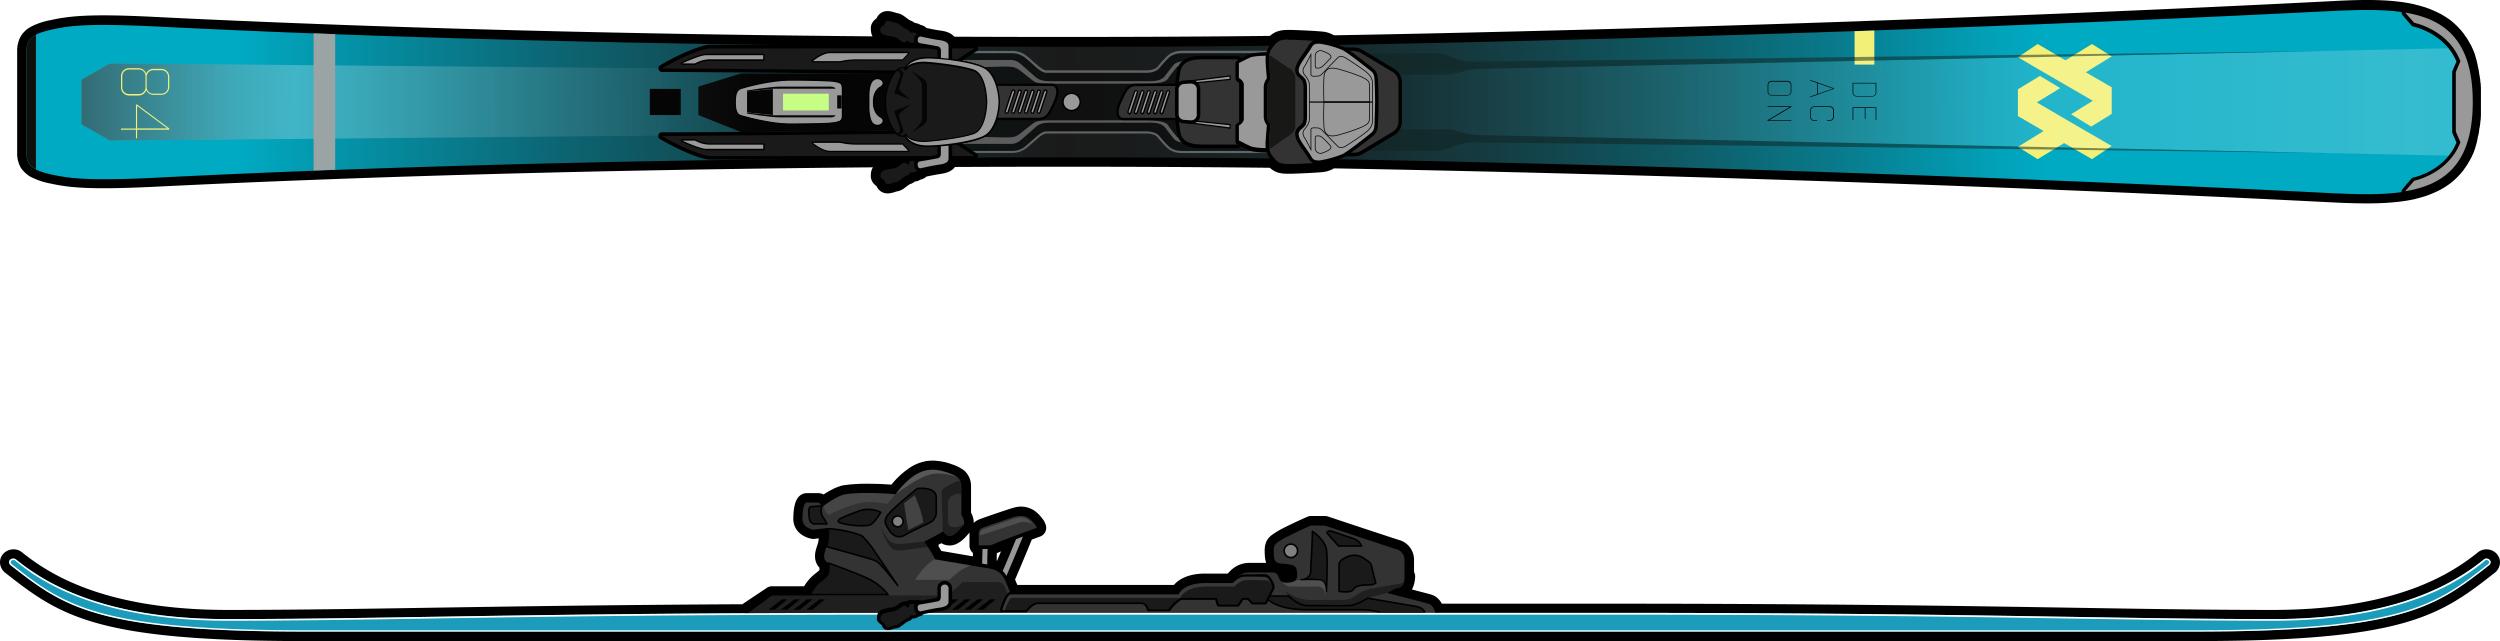 <svg xmlns="http://www.w3.org/2000/svg" xmlns:xlink="http://www.w3.org/1999/xlink" viewBox="0 0 1519.81 389.73"><defs><style>.cls-1,.cls-6{fill:#f2f077;}.cls-1,.cls-21,.cls-24,.cls-26,.cls-30{stroke:#000;stroke-linecap:round;stroke-linejoin:round;}.cls-1{stroke-width:11.34px;}.cls-2,.cls-21,.cls-26{fill:#1a1a1a;}.cls-3{fill:url(#linear-gradient);}.cls-4{fill:url(#linear-gradient-2);}.cls-5{fill:#050505;}.cls-30,.cls-7{fill:#999;}.cls-8{opacity:0.4;}.cls-9{fill:#ccc;}.cls-10{opacity:0.54;}.cls-11{fill:url(#linear-gradient-3);}.cls-12{fill:#333;}.cls-13{fill:#9ba4a4;}.cls-14{fill:url(#linear-gradient-4);}.cls-15{fill:#0f100c;}.cls-16{opacity:0.21;}.cls-17{fill:url(#linear-gradient-5);}.cls-18{opacity:0.51;}.cls-19{fill:#102220;}.cls-20{fill:#1a9cba;}.cls-22{opacity:0.18;}.cls-23{fill:#fff;}.cls-24{fill:gray;}.cls-25{opacity:0.09;}.cls-26{stroke-width:0.98px;}.cls-27{opacity:0.14;}.cls-28{fill:none;stroke:#050505;stroke-miterlimit:10;stroke-width:0.46px;}.cls-29{fill:#c6fd83;}.cls-30{stroke-width:0.78px;}.cls-31{fill:#181816;}</style><linearGradient id="linear-gradient" x1="1495.8" y1="2723.66" x2="27.71" y2="2711.62" gradientTransform="matrix(1, 0, 0, -1, 0, 2773.92)" gradientUnits="userSpaceOnUse"><stop offset="0.17" stop-color="#00aac3"/><stop offset="0.19" stop-color="#01a2ba"/><stop offset="0.26" stop-color="#09798a"/><stop offset="0.33" stop-color="#0f5761"/><stop offset="0.4" stop-color="#143c42"/><stop offset="0.46" stop-color="#17292c"/><stop offset="0.53" stop-color="#191e1f"/><stop offset="0.58" stop-color="#1a1a1a"/><stop offset="0.62" stop-color="#182425"/><stop offset="0.69" stop-color="#143d43"/><stop offset="0.79" stop-color="#0c6674"/><stop offset="0.9" stop-color="#029fb6"/><stop offset="0.92" stop-color="#00aac3"/></linearGradient><linearGradient id="linear-gradient-2" x1="1493.84" y1="2712.31" x2="25.39" y2="2700.27" xlink:href="#linear-gradient"/><linearGradient id="linear-gradient-3" x1="642.92" y1="2714.98" x2="-1046" y2="2705.98" gradientTransform="matrix(1, 0, 0, -1, 0, 2773.92)" gradientUnits="userSpaceOnUse"><stop offset="0.11" stop-color="#fff" stop-opacity="0"/><stop offset="0.47" stop-color="#fff"/><stop offset="0.86" stop-color="#fff" stop-opacity="0"/></linearGradient><linearGradient id="linear-gradient-4" x1="179.55" y1="2711.91" x2="-103.66" y2="2711.91" gradientTransform="matrix(1, 0, 0, -1, 0, 2773.92)" gradientUnits="userSpaceOnUse"><stop offset="0" stop-color="#020202" stop-opacity="0"/><stop offset="0.53" stop-color="#020202"/></linearGradient><linearGradient id="linear-gradient-5" x1="2209.58" y1="2714.67" x2="631.66" y2="2708.67" xlink:href="#linear-gradient-3"/></defs><g id="Layer_2" data-name="Layer 2"><g id="Layer_1-2" data-name="Layer 1"><g id="Ski"><path class="cls-1" d="M16.25,95.36a2.92,2.92,0,0,0,.2.9c0,.1.1.3.1.4l.3.9c0,.1.1.2.1.3a5.71,5.71,0,0,0,1.3,2.1l.2.2a4.62,4.62,0,0,0,.7.7c.1.1.2.1.2.2a8.74,8.74,0,0,0,1,.8l.1.1a6.38,6.38,0,0,0,1.4.8h0a36.53,36.53,0,0,0,9.7,3.2c11.3,2.5,23.2,3.8,62.5,1.9,32.2-1.6,64.5-3,96.6-4.2,4.4-.2,8.7-.3,13.1-.5h0c134.4-4.9,264.5-6.8,367.3-7.4-.2.1-.3.2-.5.3-.8.3-8.6,1.7-10.7,2a4.31,4.31,0,0,0-2.9-.3c-1.1.5-1.8-.1-3.3,0s-.9,1.4-1.4,1.9-1,.1-1.8-.6-2.5.4-3.4,1.1a11.21,11.21,0,0,1-3,1.8c-1.6.7-2.6.3-6,1.3s-2.9,2.5-3,3.7,2,1.9,2.6,3,.6,2.4,3,1.8a14,14,0,0,0,2.9-.9,4.33,4.33,0,0,0,2.5-.8c1.4-.9,3.5-2.9,5.4-3.5s1.5-1.8,1.5-1.8a15.55,15.55,0,0,0,2.4,0c1.4-.1,1.3-.8,3-1.1a1.92,1.92,0,0,0,1.6-1.4c1.6-.4,7.5-1.6,10.8-2.1,3.8-.5,5.8-1.5,5.8-3.8v-.5c100.6-.5,174.1.2,198,.5a1.38,1.38,0,0,1,.3.4c2.4,3.1,5,3.1,7.8,3.2s18.3-.6,21.7-1.1a11.17,11.17,0,0,0,4.9-2.2c57.6,1,323.4,6.2,608.6,20.7,18.3.9,35,1.2,48.7-1.8.1,0,.1,0,.2-.1.7-.2,1.3-.3,2-.5h.1c1.4-.4,2.8-.8,4.1-1.2a.35.35,0,0,0,.2-.1c.6-.2,1.2-.4,1.7-.6.1,0,.1-.1.2-.1,1.3-.5,2.5-1,3.7-1.6.1,0,.2-.1.3-.1a10.93,10.93,0,0,0,1.5-.8c.1,0,.2-.1.3-.1a36.16,36.16,0,0,0,3.3-2c.1-.1.2-.1.3-.2.4-.3.9-.6,1.3-.9.1-.1.2-.1.3-.2a34.67,34.67,0,0,0,2.9-2.5l.2-.2a11.41,11.41,0,0,0,1.1-1.1l.3-.3c.4-.4.8-.9,1.2-1.3l.1-.1,1.2-1.5c.1-.1.1-.2.2-.3.3-.4.6-.9.9-1.3.1-.1.2-.3.3-.4.3-.5.6-.9.9-1.4.1-.1.1-.2.2-.3.3-.6.7-1.2,1-1.8.1-.1.1-.2.2-.3.3-.5.5-1,.8-1.5a1.69,1.69,0,0,0,.2-.5c.2-.5.5-1,.7-1.6.1-.1.1-.3.2-.4.2-.6.4-1.1.6-1.7h0c0-.1.1-.3.1-.4s.1-.2.1-.4.2-.7.3-1h0a1.85,1.85,0,0,0,.2-.7,6.37,6.37,0,0,0,.2-.7c0-.1.1-.3.1-.4v-.1c.1-.4.2-.8.3-1.3,0-.2.1-.4.1-.6v-.1c.1-.6.3-1.2.4-1.8v-.2a475481853991.93,475481853991.93,0,0,0,.2-.6,5,5,0,0,0,.2-1.2v-.3c0-.2.1-.4.1-.7s.1-.5.1-.8a.76.76,0,0,1,.1-.4.76.76,0,0,1,.1-.4c.1-.4.1-.8.2-1.2,0-.2.1-.5.1-.7v-.3c.1-.6.1-1.2.2-1.8a.9.9,0,0,1,.1-.5v-.4c0-.5.1-.9.1-1.4V53.56c0-.5-.1-.9-.1-1.4v-.4a.9.9,0,0,0-.1-.5c-.1-.6-.1-1.2-.2-1.8v-.3c0-.2-.1-.5-.1-.7-.1-.4-.1-.8-.2-1.2a.76.76,0,0,0-.1-.4.76.76,0,0,0-.1-.4c0-.3-.1-.5-.1-.8s-.1-.4-.1-.7v-.3a5,5,0,0,1-.2-1.2,441518864518.29,441518864518.29,0,0,0-.2-.6v-.2c-.1-.6-.3-1.2-.4-1.8v-.1c0-.2-.1-.4-.1-.6-.1-.4-.2-.8-.3-1.3v-.1c0-.1-.1-.3-.1-.4a6.37,6.37,0,0,1-.2-.7c-.1-.2-.1-.5-.2-.7h0c-.1-.3-.2-.7-.3-1,0-.1-.1-.2-.1-.4s-.1-.3-.1-.4h0c-.2-.6-.4-1.1-.6-1.7-.1-.1-.1-.3-.2-.4a11.11,11.11,0,0,0-.7-1.6,1.69,1.69,0,0,1-.2-.5,10.93,10.93,0,0,0-.8-1.5c-.1-.1-.1-.2-.2-.3-.3-.6-.7-1.2-1-1.8-.1-.1-.1-.2-.2-.3-.3-.5-.6-1-.9-1.4-.1-.1-.2-.3-.3-.4-.3-.4-.6-.9-.9-1.3-.1-.1-.1-.2-.2-.3l-1.2-1.5-.1-.1c-.4-.4-.8-.9-1.2-1.3l-.3-.3a11.41,11.41,0,0,0-1.1-1.1l-.2-.2a34.67,34.67,0,0,0-2.9-2.5c-.1-.1-.2-.2-.3-.2-.4-.3-.9-.6-1.3-.9-.1-.1-.2-.1-.3-.2-1.1-.7-2.2-1.4-3.3-2-.1,0-.2-.1-.3-.1-.5-.3-1-.5-1.5-.8-.1,0-.2-.1-.3-.1-1.2-.6-2.4-1.1-3.7-1.6-.1,0-.1-.1-.2-.1-.6-.2-1.2-.4-1.7-.6a.35.35,0,0,1-.2-.1c-1.3-.4-2.7-.8-4.1-1.2h-.1c-.7-.2-1.3-.3-2-.5-.1,0-.1,0-.2-.1-13.7-3.1-30.4-2.8-48.7-1.8-97.8,5-193.4,8.9-279,11.9l-10.5.4c-159,5.5-282.1,7.9-319.1,8.5a11.17,11.17,0,0,0-4.9-2.2c-3.4-.5-19-1.2-21.7-1.1s-5.3.2-7.8,3.2a1.38,1.38,0,0,0-.3.4c-23.9.3-97.3,1-198,.5h0c0-2.3-2-3.3-5.8-3.8-3.3-.4-9.2-1.7-10.8-2.1a1.92,1.92,0,0,0-1.6-1.4c-1.8-.4-1.6-1-3-1.1a15.55,15.55,0,0,0-2.4,0s.4-1.1-1.5-1.8-4-2.6-5.4-3.5a4.33,4.33,0,0,0-2.5-.8,14,14,0,0,0-2.9-.9c-2.4-.6-2.4.6-3,1.8s-2.8,1.8-2.6,3-.4,2.7,3,3.7,4.4.6,6,1.3a9.11,9.11,0,0,1,3,1.8c.9.8,2.6,1.9,3.4,1.1s1.3-1.1,1.8-.6-.1,1.8,1.4,1.9,2.1-.5,3.3,0,2.9-.3,2.9-.3c1.8.3,8.1,1.3,10.1,1.8-102.6-.6-232.3-2.5-366.2-7.4h0c-4.3-.2-8.7-.3-13.1-.5-32.1-1.2-64.4-2.6-96.6-4.2-39.3-2-51.3-.6-62.5,1.9a36.53,36.53,0,0,0-9.7,3.2h0c-.5.3-.9.5-1.4.8l-.1.1a3.92,3.92,0,0,0-1,.8c-.1.1-.2.1-.2.2a4.62,4.62,0,0,0-.7.7l-.2.2A12,12,0,0,0,17,26c0,.1-.1.2-.1.3l-.3.9c0,.1-.1.3-.1.4-.1.3-.1.6-.2.9a.6.6,0,0,1-.1.4c0,.5-.1.9-.1,1.4v31.6h0v31.6a6.15,6.15,0,0,0,.1,1.4A1.34,1.34,0,0,1,16.25,95.36Z"/><path class="cls-1" d="M1509.75,340.36c-16.7,13.3-51.2,36.1-128.2,36.1-97.3,0-185.3-3.8-405.3-3.8H872.55s-.7-4.8-4.2-5.8-25-6.5-25-6.5l5-1.8s5.8.8,6.3-8.1a8.15,8.15,0,0,1-.9,2.6,13.79,13.79,0,0,0,.2-2.2v-10.5a6.76,6.76,0,0,0-4.5-6.5c-2-.5-44-14.5-44-14.5H797s-13.5,6-17.5,8.5-5.1,3-5,7.5c.1,7.5,1.6,6.8,8.4,7.5,3.2.4,5,1,5.5,3.3,1,4.8.1,7-3.2,7.7a29.09,29.09,0,0,1-3.2.3,2.77,2.77,0,0,1-.9-.1,4.4,4.4,0,0,1-2.4-1.3c.2.2.3.4.4.5a3.05,3.05,0,0,1-1-1.3,4.35,4.35,0,0,0,.6.7c-.2-.2-.4-.5-.6-.7-1-1.8-1.1-4.1-4.5-4.1h-14.1c-7,0-10,6.5-10,6.5H733a32.64,32.64,0,0,0-6.7.6c-8.1,1.7-9.6,6.3-9.6,6.3H614.45s0-.7-2-5.3c-.5-1.3-1-2.5-1.6-3.7h0c1.5-3,8.6-20,12.1-28.7l7.4-2.7-.5-1.2s-2.5-3.8-5-5-4.5-1.3-7.3-.5-17.5,5.8-20,6.8-2.5,2.5-2.5,4.5v6.3h2.3c-.2,3.8-.4,9.1-.3,13.1-2.2-.4-4.5-.7-6.9-1.1-1-.2-1.9-.3-2.9-.5-5.8-1-12.1-2.1-18.8-3.2a76.2,76.2,0,0,0-4.3-7.6,4.53,4.53,0,0,1,.8-.1l-2.9-3.2s6.5-3.2,11.5-6.2c.3.5.9,2.7,3.1,2.9,3.1.7,6.5-3.6,8.3-5.6l.3-.3.1-.1.3-.3h0c.1-.1.2-.2.2-.3,1.5-2.1-1.2-6.2-1.2-6.2v-17.6a6.82,6.82,0,0,0-2.4-5.3h-.1a18,18,0,0,0-5.2-2.5,27.35,27.35,0,0,0-7.6-1.8c-.3,0-.5-.1-.8-.1h-.1a13.1,13.1,0,0,0-2.8,0h-.2c-.4,0-.8.1-1.2.1a.76.76,0,0,0-.4.1,20.72,20.72,0,0,0-8.1,3.4,45.78,45.78,0,0,0-11.2,11.2c-5-.5-11.2-.8-16.9-.8a90.25,90.25,0,0,0-13.6.8c-.3.1-.6.1-1,.2a.37.37,0,0,0-.3.1l-.9.3h-.1c-.3.1-.7.3-1,.4-.1,0-.2.1-.3.1-.3.1-.6.3-.9.4-.1,0-.1.1-.2.1-.4.2-.7.4-1.1.6-.1,0-.2.1-.3.1-.3.2-.6.3-.9.5a.35.35,0,0,0-.2.1c-.3.2-.7.4-1,.6-.1,0-.1.1-.2.1-.3.2-.5.3-.8.5-.1.1-.2.1-.3.2l-.9.6c-.1,0-.1.1-.2.1-.2.2-.5.3-.7.5s-.2.1-.3.2-.5.3-.7.5c-1.4,1-2.3,1.7-2.3,1.7a.75.75,0,0,0-.1-.5c-.2-.9-.8-2.5-1.9-2.5h-7c-1.5,0-2.5,4.5-2.5,10s6.5,6.5,6.5,6.5l7.7-.9a1.51,1.51,0,0,1,1.6.5c-.2,0-.3,0-.4.1.8,1.4,0,6.7-.4,9.3-.3,1-.7,2.2-1.1,3.5-2,5.9.7,7,2,8a.35.35,0,0,1-.2-.1c1.2,1,0,0,.2,3.7s-2,4.9-5.7,7.9a22.17,22.17,0,0,0-5.6,7.6h.3a1,1,0,0,0-.2.5h-23.3l-16,10.7h84.2c-215.6.1-302.8,3.7-399.3,3.7-77,0-111.5-22.8-128.2-36.1-2-2-6.1.4-3.6,3.2,32.8,25.7,52.3,40.5,179.6,40.5h1147.7c127.3,0,146.8-14.8,179.6-40.5C1515.85,340.76,1511.75,338.36,1509.75,340.36Zm-908.2-8.7c1,0,2.8-.8,5.5-2,1.3-.6,6.6-2.6,11.8-4.5-1.8,4.3-8.2,19.9-9.4,22.2a2,2,0,0,1-1.7,1,13.79,13.79,0,0,0-7.4-3,127.35,127.35,0,0,1,.2-13.7Zm-57.1-31.2Z"/><path class="cls-2" d="M557.75,28a2.77,2.77,0,0,1-1.3-.3,1.09,1.09,0,0,0-.5-.1,1.27,1.27,0,0,0-.6.1,5.28,5.28,0,0,1-1.3.1h-.5a2.16,2.16,0,0,1-2.1-1.8l-.2.2a2,2,0,0,1-1.4.6,6,6,0,0,1-3.4-1.6,7.37,7.37,0,0,0-2.7-1.6,10.62,10.62,0,0,0-1.9-.4,27.25,27.25,0,0,1-4-.8c-3.4-1-3.7-2.6-3.7-4.2v-.4c-.1-1.3.9-2.1,1.8-2.8a4.5,4.5,0,0,0,1-.9c.1-.2.2-.3.2-.5a2.76,2.76,0,0,1,2.6-2,9.32,9.32,0,0,1,1.4.2c1.6.4,2.4.7,2.8.8a5.36,5.36,0,0,1,2.9.9c.5.3,1,.7,1.6,1.1a10.61,10.61,0,0,0,3.6,2.2,3.38,3.38,0,0,1,2.1,1.6h.2a6.15,6.15,0,0,1,1.3.1,4.65,4.65,0,0,1,1.8.6,2.69,2.69,0,0,0,1.3.5,3,3,0,0,1,2.5,2.9l-.3,3.8a1.15,1.15,0,0,1-.6.9,4.13,4.13,0,0,1-2.6.8Z"/><path d="M539.75,12.66a5.16,5.16,0,0,1,1.1.2,14,14,0,0,1,2.9.9h.2a4.1,4.1,0,0,1,2.3.8c1.4.9,3.5,2.9,5.4,3.5s1.5,1.8,1.5,1.8a5,5,0,0,1,1.1-.1,4.87,4.87,0,0,1,1.2.1c1.4.1,1.3.8,3,1.1a1.76,1.76,0,0,1,1.6,1.8l-.3,3.8a5.17,5.17,0,0,1-2,.5,1.08,1.08,0,0,1-.8-.2,2.92,2.92,0,0,0-.9-.2c-.6,0-1.1.2-1.9.2h-.4c-1.5-.1-.9-1.4-1.4-1.9a.55.55,0,0,0-.5-.2c-.4,0-.8.3-1.3.9a.84.84,0,0,1-.7.2,5,5,0,0,1-2.7-1.4,9.11,9.11,0,0,0-3-1.8c-1.6-.7-2.6-.3-6-1.3s-2.9-2.5-3-3.7,2-1.9,2.6-3,.7-2,2-2m0-2.1h0a3.84,3.84,0,0,0-3.6,2.6c-.1.1-.1.3-.2.4s-.5.4-.7.6c-.9.7-2.4,1.8-2.2,3.7v.4c.1,1.9.6,4,4.5,5.2a36.75,36.75,0,0,0,4.2.9,6.52,6.52,0,0,1,1.6.3,5.82,5.82,0,0,1,2.4,1.4,7.16,7.16,0,0,0,4.1,1.9,5,5,0,0,0,1.2-.2,2.84,2.84,0,0,0,2.4,1.2h.6a6.05,6.05,0,0,0,1.5-.2,1,1,0,0,0,.4-.1,4.71,4.71,0,0,0,1.7.4,8.59,8.59,0,0,0,3-.7,2.15,2.15,0,0,0,1.2-1.8l.3-3.8a3.94,3.94,0,0,0-3.3-4,2.32,2.32,0,0,1-1-.4,4.44,4.44,0,0,0-2.3-.8c-.3,0-.7-.1-1-.1a4.25,4.25,0,0,0-2.3-1.6,13.45,13.45,0,0,1-3.2-2.1,17.67,17.67,0,0,0-1.7-1.2,6.67,6.67,0,0,0-3.3-1.1c-.6-.2-1.5-.5-2.7-.8-.6,0-1.1-.1-1.6-.1Z"/><path class="cls-3" d="M62.85,110c-15.6,0-23.6-1.1-31.5-2.8-10.3-2.3-16.2-5.2-16.2-13.6V30.46c0-8.3,5.9-11.3,16.2-13.6,7.9-1.8,15.9-2.8,31.5-2.8,8.3,0,18.5.3,31.2.9,204.6,10.2,413.5,12.4,552.8,12.4,82.8,0,135.6-.8,136.1-.8h0a1,1,0,0,1,1.1,1.1v68.8a1,1,0,0,1-1.1,1.1h0c-.5,0-53.3-.8-136.1-.8-139.2,0-348.2,2.1-552.8,12.4C81.35,109.66,71.15,110,62.85,110Z"/><path d="M62.85,15.16c8,0,18.1.3,31.2.9,207.5,10.4,419.8,12.4,552.8,12.4,83.8,0,136.1-.8,136.1-.8v68.8s-52.4-.8-136.1-.8c-133.1,0-345.3,2-552.8,12.4-13.1.7-23.2.9-31.2.9-16,0-23.8-1.2-31.3-2.8-11.3-2.5-15.4-5.6-15.4-12.5V62.06h0V30.46c0-6.9,4.1-10,15.4-12.5,7.5-1.7,15.3-2.8,31.3-2.8m0-2.2c-15.7,0-23.8,1.1-31.8,2.9-10.5,2.3-17.1,5.6-17.1,14.6v63.2c0,9,6.5,12.3,17.1,14.6,8,1.8,16.1,2.9,31.8,2.9,8.3,0,18.6-.3,31.3-.9,204.6-10.2,413.5-12.4,552.7-12.4,82.8,0,135.6.8,136.1.8h0a2,2,0,0,0,1.5-.6,2.36,2.36,0,0,0,.7-1.6V27.56a2.13,2.13,0,0,0-.7-1.6,2.2,2.2,0,0,0-1.5-.6h0c-.5,0-53.3.8-136.1.8-139.2,0-348.1-2.1-552.7-12.4-12.8-.5-23-.8-31.3-.8Z"/><path class="cls-4" d="M1438.85,119.06c-5.8,0-12.3-.2-21-.6-318.8-16.2-617.1-20.9-620.1-20.9a1.11,1.11,0,0,1-1.1-1.1V27.66a1.11,1.11,0,0,1,1.1-1.1c3,0,301.3-4.7,620.1-20.9,8.7-.4,15.2-.6,21-.6,39.3,0,65.5,9.7,65.5,57,0,22.6-6.1,37.8-18.6,46.7-10.2,7.1-24.6,10.3-46.9,10.3Z"/><path d="M1438.85,6.06c37.5,0,64.4,8.5,64.4,56s-26.9,56-64.4,56c-6.7,0-13.7-.3-20.9-.6-322.5-16.4-620.1-20.9-620.1-20.9v-69s297.6-4.5,620.1-20.9c7.2-.3,14.2-.6,20.9-.6m0-2.2c-5.8,0-12.3.2-21,.6-318.8,16.2-617.1,20.9-620.1,20.9a2.14,2.14,0,0,0-2.1,2.2v68.8a2.2,2.2,0,0,0,2.1,2.2c3,0,301.3,4.7,620.1,20.9,8.7.4,15.2.6,21,.6,22.5,0,37.1-3.3,47.5-10.6,12.8-9.1,19.1-24.6,19.1-47.5s-6.2-38.5-19.1-47.5c-10.3-7.3-25-10.6-47.5-10.6Z"/><polyline class="cls-5" points="543.85 44.66 450.45 44.66 424.55 52.66 424.55 69.96 450.45 80.26 543.85 79.36 543.85 44.66"/><polygon class="cls-6" points="1267.35 79.26 1252.75 70.76 1252.75 70.76 1238.25 62.26 1252.45 53.56 1240.15 46.16 1226.75 54.26 1226.75 70.56 1242.35 79.66 1226.75 89.26 1238.75 96.76 1254.85 86.96 1271.75 96.76 1283.75 88.76 1267.35 79.26"/><polygon class="cls-6" points="1283.75 34.26 1271.75 26.76 1255.65 36.66 1238.75 26.76 1226.75 34.76 1239.65 42.36 1239.65 42.36 1257.95 52.96 1257.95 52.96 1272.25 61.26 1259.05 69.46 1271.25 76.96 1283.75 69.26 1283.75 53.06 1268.05 43.96 1283.75 34.26"/><polygon class="cls-6" points="1139.45 39.26 1127.45 39.26 1127.45 18.96 1139.45 18.56 1139.45 39.26"/><path class="cls-7" d="M480.15,75.36c-10.8,0-24.2-3.5-29.5-5-2.7-.8-3.7-3.1-3.7-8.4s1-7.6,3.7-8.4c5.3-1.5,18.7-5,29.5-5,11.6,0,25.3.3,27.9,1l.6.1c2.1.5,3.5.8,3.5,4.3v15.9c0,3.5-1.4,3.8-3.5,4.3l-.6.1C505.45,75.06,491.75,75.36,480.15,75.36Z"/><path d="M480.15,49.06c11.9,0,25.3.3,27.8.9s3.8.6,3.8,4.1v16c0,3.5-1.3,3.4-3.8,4.1s-15.9.9-27.8.9-27.2-4.4-29.4-5-3.4-2.2-3.4-8,1.3-7.3,3.4-8,17.5-5,29.4-5m0-.9c-10.8,0-24.3,3.5-29.6,5-3,.8-4.1,3.2-4.1,8.8s1.1,7.9,4.1,8.8c5.3,1.5,18.8,5,29.6,5,11.6,0,25.4-.3,28-1,.2,0,.4-.1.6-.1,2.4-.6,3.8-1.1,3.8-4.7V54c0-3.6-1.5-4.2-3.8-4.7-.2,0-.4-.1-.6-.1-2.7-.7-16.4-1-28-1Z"/><path class="cls-7" d="M610.65,40.46c3.7,0,6,.1,8.3,1.6s4.9,3.9,7.7,6,3,2.8,12.2,2.8h57.6c12.4,0,13.3-2.4,14-3.7s4.2-5.3,4.9-6.3,4.4-1.6,7-1.6h3l16.8-2.2h-21.7c-2.4,0-5.7.9-6.9,2.3s-2.8,3.5-5.5,7-8.6,3-12.3,3h-57.2c-4.9,0-7-.9-8.7-2.3s-5.2-4.5-8.9-7.8-6.1-2.8-8.9-2.8h-34.7l2.8,4.7C580.25,41.26,607.05,40.46,610.65,40.46Z"/><path class="cls-7" d="M722.45,84.76c-2.6,0-6.3-.7-7-1.6s-4.2-5-4.9-6.3-1.6-3.7-14-3.7H639c-9.2,0-9.4.7-12.2,2.8s-5.4,4.4-7.7,6-4.6,1.6-8.3,1.6-30.4-.8-30.4-.8l-2.8,4.7h34.7c2.8,0,5.2.5,8.9-2.8s7.3-6.4,8.9-7.8,3.8-2.3,8.7-2.3H696c3.7,0,9.6-.5,12.3,3s4.3,5.6,5.5,7,4.5,2.3,6.9,2.3h21.7l-16.8-2.2C725.45,84.76,725.05,84.76,722.45,84.76Z"/><g class="cls-8"><path d="M560,92.36c-5,0-5.4-23.2-5.4-30.4s.4-30.4,5.4-30.4h55.2a12.25,12.25,0,0,1,8.6,3.1c.1.1.3.2.4.3.8.6,1.6,1.3,2.8,2.4,1,.9,2.3,2,3.9,3.4,3.2,2.7,4.6,2.7,5.6,2.7h60.4c3.6,0,6-1.1,7-2.2.4-.4.8-.9,1.4-1.6a63.29,63.29,0,0,1,4.4-4.8c3-3,6.5-3.4,9.9-3.4h54.6v60.7h-54.7c-3.4,0-7-.4-9.9-3.4a63.29,63.29,0,0,1-4.4-4.8c-.5-.6-.9-1.1-1.4-1.6-1.1-1.1-3.5-2.2-7-2.2h-60.4c-1,0-2.4,0-5.6,2.7-1.6,1.4-2.9,2.5-3.9,3.4-1.2,1-2,1.8-2.8,2.4-.1.1-.3.2-.4.3a13,13,0,0,1-8.6,3.1H560Z"/><path class="cls-9" d="M615.15,32.36a12.71,12.71,0,0,1,8.6,3.2c1.4,1,3.2,2.8,6.7,5.8,3.3,2.8,4.9,2.9,6.1,2.9h60.3c3.8,0,6.3-1.2,7.5-2.4s2.3-2.9,5.7-6.3c3-3,6.6-3.2,9.4-3.2h53.9v59.4h-53.9c-2.9,0-6.5-.2-9.4-3.2-3.5-3.5-4.5-5.1-5.7-6.3s-3.8-2.4-7.5-2.4h-60.3c-1.2,0-2.8.1-6.1,2.9-3.5,3-5.3,4.7-6.7,5.8a12.24,12.24,0,0,1-8.6,3.2H560c-4.7,0-4.7-29.7-4.7-29.7s0-29.7,4.7-29.7h55.2m0-1.4H560c-2.2,0-4.4,2-5.5,16.1-.6,7.4-.6,14.9-.6,14.9s0,7.6.6,14.9c1.1,14.2,3.3,16.1,5.5,16.1h55.2a13.76,13.76,0,0,0,9.1-3.2c.1-.1.3-.2.4-.3.8-.6,1.6-1.4,2.8-2.4,1-.9,2.3-2,3.9-3.4,3-2.5,4.3-2.5,5.2-2.5h60.3c3.4,0,5.6,1,6.5,2,.4.4.8.9,1.3,1.5a63.29,63.29,0,0,0,4.4,4.8c3.2,3.2,6.9,3.6,10.4,3.6H775V30.86h-55.4c-3.6,0-7.3.4-10.4,3.6a63.29,63.29,0,0,0-4.4,4.8c-.5.6-.9,1.1-1.3,1.5-1,1-3.2,2-6.5,2h-60.4c-.9,0-2.2,0-5.2-2.5-1.6-1.4-2.9-2.5-3.9-3.4-1.2-1.1-2-1.8-2.8-2.4-.1-.1-.3-.2-.4-.3a13.76,13.76,0,0,0-9.1-3.2Z"/></g><g class="cls-10"><polygon class="cls-11" points="571.35 43.06 66.75 38.56 49.45 48.46 49.45 61.86 49.45 62.06 49.45 75.56 66.75 85.46 571.35 80.86 571.35 69.96 567.05 61.96 571.35 54.06 571.35 43.06"/></g><path class="cls-12" d="M732.35,89c-5.3,0-14.1,0-15.8-7.8-1.5-6.9-1.3-14.2-1-19.1a76.33,76.33,0,0,1,1-19.1c1.7-7.8,10.5-7.8,15.8-7.8h19.8c.8.2,2.1,1.1,2.1,3.5v46.9c0,2.5-1.4,3.4-2.1,3.5h-19.8Z"/><path d="M752,36.06s1.3.2,1.3,2.5v46.8c0,2.2-1.3,2.5-1.3,2.5h-19.6c-5.1,0-13.2,0-14.7-7s-1.2-14.4-1-18.9c-.2-4.5-.5-11.9,1-18.9s9.6-7,14.7-7H752m0-2.1h-19.6c-5.2,0-15,0-16.8,8.7-1.5,7-1.3,14.4-1,19.4a78.67,78.67,0,0,0,1,19.4c1.8,8.7,11.6,8.7,16.8,8.7h20c1.1-.2,3-1.4,3-4.6v-47c0-3.2-1.9-4.4-3-4.6Z"/><path class="cls-7" d="M771.65,91.16c-6.1,0-10.2-.5-12.1-1.4-3.8-1.8-6.8-3.4-6.8-3.4a1.15,1.15,0,0,1-.6-.9v-9a1.05,1.05,0,0,1,.5-.9c.7-.4,2.5-1.7,2.5-3.2V51.66c0-1.4-1.8-2.8-2.5-3.2a1.05,1.05,0,0,1-.5-.9v-9a.87.87,0,0,1,.6-.9s3.1-1.7,6.8-3.4c1.9-.9,6-1.4,12.1-1.4,2.7,0,4.8.1,4.8.1a.67.67,0,0,1,.7.4,1.14,1.14,0,0,1,.3.8l-1.6,28,1.6,28a1.14,1.14,0,0,1-.3.8,2.51,2.51,0,0,1-.7.4c-.1-.3-2.1-.2-4.8-.2Z"/><path d="M771.65,33.86c2.7,0,4.7.1,4.7.1l-1.6,28,1.6,28s-2,.1-4.7.1c-4,0-9.4-.2-11.7-1.3-3.8-1.8-6.8-3.4-6.8-3.4v-9s3-1.7,3-4.1V51.46c0-2.4-3-4.1-3-4.1v-9s3-1.6,6.8-3.4c2.3-.9,7.7-1.1,11.7-1.1m0-2.1c-9.4,0-11.8,1.1-12.6,1.5-3.8,1.8-6.8,3.4-6.9,3.5a2.14,2.14,0,0,0-1.1,1.9v9a2.14,2.14,0,0,0,1.1,1.9c.8.5,1.9,1.5,1.9,2.3v20.8c0,.7-1.1,1.8-1.9,2.3a2.14,2.14,0,0,0-1.1,1.9v9a2.14,2.14,0,0,0,1.1,1.9c.1.1,3.1,1.7,6.9,3.5.8.4,3.1,1.5,12.6,1.5,2.7,0,4.7-.1,4.8-.1A2.13,2.13,0,0,0,778,92a1.84,1.84,0,0,0,.5-1.6l-1.6-27.9,1.6-27.9A3,3,0,0,0,778,33a2.13,2.13,0,0,0-1.5-.7c-.1-.4-2.1-.5-4.8-.5Z"/><path class="cls-2" d="M571.35,44.16c-1.3,0-131.4-1.5-169-1.5a1,1,0,0,1-1-.8,1.08,1.08,0,0,1,.5-1.2c8.1-4.9,24.1-12.4,29.9-12.4h160.7a1,1,0,0,1,1,.8,1.09,1.09,0,0,1-.4,1.2l-21,13.8c-.3,0-.5.1-.7.1Z"/><path d="M592.35,29.36l-21,13.8s-131-1.5-169-1.5c8.3-5.1,24-12.2,29.3-12.2h27.1c24,0,133.6-.1,133.6-.1m0-2.2H431.75c-6.1,0-22.1,7.4-30.5,12.6a2.09,2.09,0,0,0-.9,2.4,2.25,2.25,0,0,0,2.1,1.6c37.6,0,167.7,1.5,169,1.5h0a1.92,1.92,0,0,0,1.2-.4l21-13.7a2.23,2.23,0,0,0,1-1.8,2.38,2.38,0,0,0-2.3-2.2Z"/><path class="cls-2" d="M431.75,95.86c-5.8,0-21.8-7.5-29.9-12.4a1.15,1.15,0,0,1-.5-1.2,1.05,1.05,0,0,1,1-.8c37.6,0,167.7-1.5,169-1.5h0a1.42,1.42,0,0,1,.6.2L593,94a1,1,0,0,1,.4,1.2,1.05,1.05,0,0,1-1,.8H431.75Z"/><path d="M571.35,81.06l21,13.8H431.65c-5.3,0-21-7.2-29.3-12.2,38-.1,169-1.6,169-1.6m0-2.1h0c-1.3,0-131.4,1.5-169,1.5a2.13,2.13,0,0,0-2.1,1.6,2,2,0,0,0,.9,2.4c8.4,5.1,24.4,12.6,30.5,12.6h160.7a2.26,2.26,0,0,0,2.1-1.5,2.09,2.09,0,0,0-.9-2.4l-21-13.8a1.75,1.75,0,0,0-1.2-.4Z"/><path class="cls-2" d="M563.85,88.86c-9.7,0-12.9-4.8-13.7-6.2a3.92,3.92,0,0,1-1.3.2c-1.4,0-3.5-.6-5.4-3.3-.3-.5-.7-1-1.1-1.7a31.71,31.71,0,0,1,0-31.8c.4-.7.8-1.2,1.1-1.7,1.9-2.7,4-3.3,5.4-3.3a3.92,3.92,0,0,1,1.3.2c.7-1.4,4-6.2,13.7-6.2,8.8,0,29.3,2.3,35.6,6.6,6.6,4.5,8,16.1,8,20.2s-1.4,15.7-8,20.2C593.15,86.46,572.65,88.86,563.85,88.86Z"/><path d="M563.85,35.56c9.4,0,29.4,2.5,35.3,6.6S607,56.86,607,62s-1.9,15.8-7.8,19.8-25.9,6.6-35.3,6.6c-10.9,0-13.4-6.3-13.4-6.3a3.64,3.64,0,0,1-1.5.3c-1.3,0-3.2-.5-5-3.1-.3-.5-.7-1-1.1-1.7a31.26,31.26,0,0,1,0-31.3c.4-.6.7-1.2,1.1-1.7,1.8-2.6,3.8-3.1,5-3.1a3.64,3.64,0,0,1,1.5.3s2.5-6.2,13.4-6.2m0-.8c-9.3,0-12.8,4.4-13.9,6.1a3.75,3.75,0,0,0-1.1-.1c-1.5,0-3.7.6-5.7,3.4-.3.5-.7,1.1-1.1,1.7a32.45,32.45,0,0,0,0,32.2,17.09,17.09,0,0,0,1.1,1.7c2,2.8,4.2,3.4,5.7,3.4a3.75,3.75,0,0,0,1.1-.1c1,1.7,4.6,6.1,13.9,6.1,8.8,0,29.4-2.4,35.8-6.7,6.7-4.6,8.2-16.4,8.2-20.5s-1.5-16-8.2-20.5c-6.3-4.4-27-6.7-35.8-6.7Z"/><path class="cls-13" d="M203.75,61.86V20.76c-4.4-.2-8.7-.3-13.1-.5v83.4c4.4-.2,8.8-.3,13.1-.5V61.86Z"/><g class="cls-10"><polygon class="cls-14" points="66.75 38.56 49.45 48.46 49.45 61.86 49.45 62.06 49.45 75.56 66.75 85.46 215.25 84.06 215.25 39.86 66.75 38.56"/></g><path class="cls-15" d="M21.85,61.86V21.06c-4,2.1-5.7,5-5.7,9.3V62h0v31.6c0,4.3,1.6,7.2,5.7,9.3v-41Z"/><g class="cls-16"><path class="cls-17" d="M1496.55,29.16l-666.3,14.2L825.45,62l4.8,18.6,666.3,14.2c4.3-8,6.7-18.7,6.7-32.8S1500.85,37.16,1496.55,29.16Z"/></g><g class="cls-18"><path class="cls-19" d="M880.45,45.36c4.4.1,10.3-3.3,19.4-3.5L1414,31s-504.9,6.5-517.2,6.5-16.5-5.1-22.6-5.1h-46.6l-8.9,5,10.2,8.1C828.85,45.36,876.05,45.26,880.45,45.36Z"/><path class="cls-19" d="M880.45,78.56c-4.4.1-51.6,0-51.6,0l-10.2,8.1,8.9,5h46.6c6.1,0,10.2-5.1,22.6-5.1s517.2,6.5,517.2,6.5-505.1-10.8-514.1-10.9S884.85,78.46,880.45,78.56Z"/></g><path class="cls-12" d="M817.25,94.06a1.23,1.23,0,0,1-.8-.4,1,1,0,0,1-.2-.9l7.2-30.7-7.2-30.7a1,1,0,0,1,.2-.9,1.23,1.23,0,0,1,.8-.4H823a10.67,10.67,0,0,1,5.2,1.4l19,11.4a8.52,8.52,0,0,1,4.1,7.2V74a8.52,8.52,0,0,1-4.1,7.2l-19,11.4A10.38,10.38,0,0,1,823,94h-5.7Z"/><path d="M823,31.06a8.45,8.45,0,0,1,4.6,1.3l19,11.4a7.35,7.35,0,0,1,3.6,6.3v23.8a7.35,7.35,0,0,1-3.6,6.3l-19,11.4a9.4,9.4,0,0,1-4.6,1.3h-5.7l7.3-31-7.3-31H823m0-2h-5.7a2.14,2.14,0,0,0-1.7.8,2,2,0,0,0-.4,1.8l7.2,30.5-7.2,30.5a2.32,2.32,0,0,0,.4,1.8,2.14,2.14,0,0,0,1.7.8H823a10.46,10.46,0,0,0,5.7-1.6l19-11.4a9.57,9.57,0,0,0,4.6-8.1V50.06a9.57,9.57,0,0,0-4.6-8.1l-19-11.4a10.56,10.56,0,0,0-5.7-1.7Z"/><path class="cls-12" d="M783.75,101h-1.5c-2.7-.1-5.6-.3-8.2-3.6l-.3-.4c-2.3-2.9-3.7-4.6-3.2-11.5.4-5.3.6-8.4.7-9.6a7.8,7.8,0,0,1-1.9-5V53.16a8.4,8.4,0,0,1,1.9-5c-.1-1.1-.4-4.3-.7-9.6-.5-6.9.9-8.6,3.2-11.5l.3-.4c2.6-3.3,5.5-3.4,8.2-3.6h1.5c4.3,0,17.6.7,20.8,1.1a12.85,12.85,0,0,1,6.6,3.4,1.08,1.08,0,0,1,.3.7l.8,33.6-.8,33.7a.91.91,0,0,1-.3.7,12.85,12.85,0,0,1-6.6,3.4c-3.2.6-16.6,1.3-20.8,1.3Z"/><path d="M783.75,24.16c4.4,0,17.6.7,20.7,1.1a12.11,12.11,0,0,1,6,3.1l.8,33.6-.8,33.6a11.31,11.31,0,0,1-6,3.1c-3.1.4-16.3,1.1-20.7,1.1h-1c-2.7-.2-5.3-.2-7.8-3.2s-3.8-4.4-3.4-11.2.8-10,.8-10a6.68,6.68,0,0,1-2-4.6V53a7,7,0,0,1,2-4.6s-.3-3.2-.8-10,.9-8.1,3.4-11.2,5-3,7.8-3.2c.2.2.5.2,1,.2m0-2.2h-1.5c-2.7.1-6,.3-9,4l-.3.4c-2.6,3.2-3.9,5.3-3.5,12.2.3,4.8.6,7.7.7,9.1a8.69,8.69,0,0,0-1.9,5.3v17.8a8.69,8.69,0,0,0,1.9,5.3c-.1,1.4-.4,4.4-.7,9.1-.5,7,.9,9,3.5,12.2l.3.4c2.9,3.7,6.3,3.8,9,4h1.5c4.4,0,17.7-.7,21-1.1A14.18,14.18,0,0,0,812,97a2,2,0,0,0,.6-1.4l.8-33.6v-.1l-.8-33.6a1.82,1.82,0,0,0-.6-1.4,13.89,13.89,0,0,0-7.2-3.7c-3.4-.5-16.7-1.2-21-1.2Z"/><path class="cls-7" d="M802.15,98.56c-3.1,0-4.5-.5-5.9-3-.5-1-1.6-2.5-2.7-4.2-1.4-2-2.8-4.1-3.5-5.4-.9-1.6-2.9-5.4.2-8a21,21,0,0,0,2.6-2.5,10.9,10.9,0,0,0,.8-3.8V52.56a10.33,10.33,0,0,0-.8-3.8,21,21,0,0,0-2.6-2.5c-3.1-2.7-1.1-6.4-.2-8,.7-1.3,2.1-3.4,3.5-5.4,1.1-1.6,2.2-3.2,2.7-4.1,1.5-2.6,2.8-3,5.9-3h.2a64.06,64.06,0,0,1,14,3.8c2.5,1.1,12.8,9.1,15.2,11.1.5.4.9.7,1.3,1,2,1.6,2.7,2.1,3.4,4.5.5,1.7.6,13.7.7,16.1s-.2,14.4-.7,16.1c-.7,2.4-1.4,3-3.4,4.5-.4.3-.8.6-1.3,1-2.4,1.9-12.8,10-15.2,11.1a60.26,60.26,0,0,1-14,3.8C802.25,98.56,802.25,98.56,802.15,98.56Z"/><path d="M802.15,26.56a55.44,55.44,0,0,1,13.8,3.8c2.2.9,11.9,8.4,15,10.9s3.7,2.6,4.4,5c.5,1.7.6,15.8.6,15.8s-.2,14.1-.6,15.8c-.7,2.4-1.3,2.5-4.4,5s-12.8,10-15,10.9a66,66,0,0,1-13.8,3.8c-2.8,0-3.8-.3-5-2.5s-5-7.2-6.3-9.5-2.2-4.8,0-6.7a17.28,17.28,0,0,0,2.8-2.8,13.38,13.38,0,0,0,.9-4.4v-19a13.38,13.38,0,0,0-.9-4.4,17.28,17.28,0,0,0-2.8-2.8c-2.2-1.9-1.3-4.4,0-6.7s5-7.3,6.3-9.5c1.3-2.4,2.2-2.7,5-2.7m0-2.2c-3.3,0-5.1.5-6.9,3.6-.5.9-1.6,2.5-2.7,4.1-1.4,2-2.8,4.1-3.6,5.5-.9,1.7-3.3,6.1.5,9.4a11.21,11.21,0,0,1,2.3,2.3,10.28,10.28,0,0,1,.7,3.3v19a10.28,10.28,0,0,1-.7,3.3,16.58,16.58,0,0,1-2.3,2.2c-3.8,3.2-1.4,7.7-.5,9.4a55.5,55.5,0,0,0,3.6,5.5c1.1,1.6,2.2,3.2,2.7,4.1,1.8,3.1,3.5,3.6,6.9,3.6h.3a66.72,66.72,0,0,0,14.3-3.9c2.9-1.3,15.4-11.1,15.5-11.2.5-.4.9-.7,1.3-1,2.1-1.6,3-2.4,3.8-5.1.5-1.7.7-12,.7-16.3s-.2-14.6-.7-16.4c-.8-2.7-1.7-3.4-3.8-5.1-.4-.3-.8-.6-1.3-1-.1-.1-12.6-10-15.5-11.2a66.72,66.72,0,0,0-14.3-3.9c-.1-.2-.2-.2-.3-.2Z"/><path class="cls-7" d="M607.75,354.86c-3.3,0-7.9-2.2-9.9-3.1l-.8-.4c-.8-.3-2-.8-.7-24.6a1.05,1.05,0,0,1,.8-1l27.5-8.3h.3a1.13,1.13,0,0,1,1,1.5c-.5,1.2-12.3,29.7-14.3,33.8-.4,1-1.5,2.1-3.9,2.1Zm-6.1-9.5c1.2.6,4,1.9,5.8,1.9.9,0,1-.3,1-.4,1-2.1,6.7-15.7,8.9-21.1l-15.7,5.4c-.3,6-.5,12.5-.2,14.1A.31.31,0,0,0,601.65,345.36Z"/><path d="M625.05,318.56s-12.2,29.6-14.2,33.7a3,3,0,0,1-3,1.5c-3.7,0-9.3-3-10.2-3.4-1.3-.5,0-23.5,0-23.5l27.4-8.3m-17.6,29.8a2,2,0,0,0,2-1c1.3-2.7,9.8-23.4,9.8-23.4l-18.7,6.5s-.8,15.3,0,15.6,4.4,2.3,6.9,2.3m17.6-31.9H625a.75.75,0,0,0-.5.1l-27.4,8.3a2,2,0,0,0-1.5,1.9c-1.3,24.5-.2,25,1.3,25.6a2.39,2.39,0,0,0,.7.3c2.2,1,6.7,3.2,10.3,3.2,3.2,0,4.5-1.7,5-2.7,2-4.1,13.4-31.6,14.3-33.8a2.92,2.92,0,0,0,.2-.9,2.36,2.36,0,0,0-2.3-2Zm-22.3,15.6,12.8-4.4c-2.5,6-6.8,16.3-7.9,18.6h-.2c-1.4,0-3.8-1.1-5-1.6-.1-2.1,0-7.6.3-12.6Z"/><path class="cls-20" d="M186,385.06c-128.3,0-147.8-15.3-180.2-40.7l-.1-.1a3.36,3.36,0,0,1-.8-3.6,3.73,3.73,0,0,1,5.9-1.1c11.1,8.9,44.9,35.8,127.5,35.8,38.9,0,77-.6,121.1-1.3,67.7-1.1,152-2.4,284.1-2.4h432.9c132.1,0,216.4,1.3,284.1,2.4,44.1.7,82.3,1.3,121.1,1.3,82.6,0,116.3-26.9,127.5-35.8a4,4,0,0,1,2.5-1,3.67,3.67,0,0,1,3.4,2.1,3.32,3.32,0,0,1-.8,3.6l-.1.1c-32.4,25.4-52,40.7-180.2,40.7Z"/><path d="M1511.55,339.56c1.9,0,3.6,1.9,1.8,3.9-32.8,25.7-52.3,40.5-179.6,40.5H186c-127.3,0-146.8-14.8-179.6-40.5-1.9-2-.1-3.9,1.8-3.9a2.57,2.57,0,0,1,1.8.7c16.7,13.3,51.2,36.1,128.2,36.1,97.3,0,185.3-3.8,405.3-3.8h433c220,0,307.9,3.8,405.3,3.8,77,0,111.5-22.8,128.2-36.1a2,2,0,0,1,1.6-.7m0-2.1a4.63,4.63,0,0,0-3.2,1.3c-11.1,8.9-44.6,35.6-126.7,35.6-38.9,0-77-.6-121.1-1.3-67.7-1.1-152-2.4-284.1-2.4H543.35c-132.1,0-216.4,1.3-284.1,2.4-44.1.7-82.3,1.3-121.1,1.3-82.1,0-115.7-26.7-126.7-35.6a4.8,4.8,0,0,0-7.6,1.4,4.41,4.41,0,0,0,1,4.8c.1.1.2.2.3.2,32.6,25.5,52.3,41,180.9,41h1147.7c128.7,0,148.3-15.4,180.9-41,.1-.1.2-.2.3-.2a4.41,4.41,0,0,0,1-4.8,4.94,4.94,0,0,0-4.4-2.7Z"/><path class="cls-12" d="M454.55,373.76a1,1,0,0,1-1-.7,1.15,1.15,0,0,1,.4-1.2l14.7-10.7a1.42,1.42,0,0,1,.6-.2h22.6a22.34,22.34,0,0,1,5.7-7.6c.4-.3.8-.7,1.2-1,2.9-2.3,4.3-3.4,4.1-6.1a7.59,7.59,0,0,1,.2-3h0c-.1-.1-.3-.2-.4-.3-1.4-1-4-2.9-2-9s2.2-7.9,2.3-11a1.44,1.44,0,0,0-.2-.9.35.35,0,0,0-.2-.1h-.4l-7.6,1h-.3c-2.6-.4-7.4-2.5-7.4-7.6,0-2.6.3-11.1,3.6-11.1h7a3,3,0,0,1,2.6,2.3c2.7-2,9.2-6.4,13.7-7.3a88.61,88.61,0,0,1,13.8-.8c5.8,0,11.7.3,16.5.7,8.2-10.4,15.1-14.8,22.9-14.8a23.94,23.94,0,0,1,6.3.9c9.8,2.6,12.3,4.8,12.3,11v16.2c.7,1.2,3,5.3.7,7.6-.3.3-.6.7-1,1.1-1.9,2.2-4.8,5.6-8,5.6a5,5,0,0,1-4.1-2.5c-3.6,2.1-7.7,4.2-9.6,5.1a88.43,88.43,0,0,1,5.7,9.5c5.4.9,10.5,1.8,15.5,2.6,5.8,1,11.3,1.9,15.9,2.6,8.6,1.3,10.6,5.9,12.4,10.3l.4,1a36.46,36.46,0,0,1,1.8,4.7H716c1.1-1.9,5-6.9,17-6.9h15.9c1-1.7,4.3-6.5,10.6-6.5h14.1c3.4,0,4.3,2.1,4.9,3.6s1.1,2.6,3.6,2.6,4.1-.4,4.9-1.3.9-2.7.3-5.4c-.3-1.3-1-2-4.6-2.4-.7-.1-1.4-.1-2-.2-5.5-.5-7.2-1-7.4-8.3-.1-4.9,1.3-5.8,5-8.1l.5-.3c4-2.5,17.1-8.3,17.6-8.6a.6.6,0,0,1,.4-.1h8.5a.37.37,0,0,1,.3.1c14.5,4.8,42.4,14.1,43.9,14.5a7.88,7.88,0,0,1,5.3,7.5v10.5c0,4.5-1.5,6.9-4.9,7.6A15.32,15.32,0,0,0,846,360c5.8,1.5,19.7,5.1,22.5,5.8,4.1,1.2,4.9,6.4,4.9,6.6a1.1,1.1,0,0,1-.3.9,1,1,0,0,1-.8.4H454.55Z"/><path d="M566.85,285.56a22,22,0,0,1,6.1.9c9.5,2.5,11.5,4.5,11.5,10V313s3,4.5,1,6.5c-1.4,1.4-4.9,6.4-8.2,6.4-1.3,0-2.6-.8-3.8-2.9-5,3-11.5,6.2-11.5,6.2s5.5,8.2,6.5,10.9c12.3,2,23.3,4,32,5.3s10,6,12,10.7,2,5.3,2,5.3h102.1s2.3-6.9,16.3-6.9h16.5s3-6.5,10-6.5h14.1c5.5,0,2.3,6.3,8.5,6.3,5.8,0,7.5-2,6.3-8-.5-2.3-2.3-2.9-5.5-3.3-6.8-.8-8.3,0-8.4-7.5-.1-4.5,1-5,5-7.5s17.5-8.5,17.5-8.5h8.5s42,14,44,14.5a6.76,6.76,0,0,1,4.5,6.5V351c0,4.5-1.5,6-4,6.5s-6.5,3-6.5,3,21.5,5.5,25,6.5,4.2,5.8,4.2,5.8h-418l14.7-10.7h23.3a22.58,22.58,0,0,1,5.7-7.8c3.7-3,6-4.3,5.8-8s1-2.8-.3-3.8-4-2.1-2-8.1,2.3-8,2.3-11.3c0-1.8-.9-2.1-1.5-2.1a1.21,1.21,0,0,0-.5.1l-7.7.9s-6.5-1-6.5-6.5,1-10,2.5-10h7c1.5,0,2,3,2,3s9-7,14.5-8a90.25,90.25,0,0,1,13.6-.8c5.7,0,11.9.3,16.9.8,8.6-11,15.4-14.9,22.5-14.9m0-2.1c-8,0-15.1,4.4-23.4,14.8-4.6-.4-10.4-.7-16-.7a90.12,90.12,0,0,0-13.9.8c-4.2.8-10,4.5-13.1,6.7a3.72,3.72,0,0,0-3-1.8h-7c-3.8,0-4.6,6.6-4.6,12.1,0,5.8,5.4,8.2,8.3,8.6h.6l7.3-.9c-.1,2.9-.3,4.7-2.2,10.5s0,8.4,2.3,10.1a17.83,17.83,0,0,0-.1,2.6c.1,2.1-.7,2.8-3.7,5.2a10.59,10.59,0,0,0-1.2,1,22.6,22.6,0,0,0-5.7,7.4h-22a2,2,0,0,0-1.3.4L453.35,371a2,2,0,0,0-.8,2.4,2.13,2.13,0,0,0,2,1.5h418a2.36,2.36,0,0,0,1.6-.7,2.16,2.16,0,0,0,.5-1.7c0-.3-.9-6.1-5.7-7.5-2.4-.7-12.9-3.4-19.5-5.1a3.09,3.09,0,0,1,.8-.2c5.1-1,5.7-5.4,5.7-8.6v-10.5a9,9,0,0,0-6.1-8.6c-1.5-.4-27-8.8-43.8-14.5a1.48,1.48,0,0,0-.7-.1h-8.5a2.92,2.92,0,0,0-.9.2c-.6.2-13.7,6.1-17.8,8.6l-.5.3c-4,2.5-5.6,3.7-5.5,9.1.1,7.9,2.3,8.8,8.3,9.4.6.1,1.2.1,2,.2,3.4.4,3.5.9,3.6,1.5.6,2.9.3,4.1-.1,4.5s-1.3.9-4.1.9c-1.8,0-2-.5-2.6-2s-1.8-4.3-5.9-4.3h-14.1a13.26,13.26,0,0,0-11.2,6.5h-15.3c-11.5,0-16,4.5-17.6,6.9h-99.3c-.3-.9-.8-2.2-1.6-4-.1-.3-.3-.7-.4-1-1.9-4.5-4-9.5-13.2-11-4.7-.7-10.1-1.7-15.9-2.6-4.8-.8-9.7-1.7-14.9-2.5A75.89,75.89,0,0,0,565,330c1.9-1,4.9-2.5,7.7-4.2a5.61,5.61,0,0,0,4.4,2.2c3.7,0,6.7-3.6,8.8-6a12,12,0,0,1,1-1.1c2.7-2.7.6-7-.4-8.6v-15.9c0-7.4-3.9-9.6-13.1-12.1a30.36,30.36,0,0,0-6.5-.8Z"/><path class="cls-21" d="M797.85,323s7.5,5,8.5,11,0,25.5,0,25.5.4-6.5-4-7a81,81,0,0,0-11.5,0s6-.2,6-5.5C796.85,342.46,797.85,330.76,797.85,323Z"/><path class="cls-21" d="M809.75,323l13.5,4.6a7.33,7.33,0,0,1,3.8,3.1l.7,1.2h-14l-7-7.8C806.75,324.16,807.05,322,809.75,323Z"/><path class="cls-21" d="M569.15,302.46V311a7,7,0,0,1-4.5,7c-6.7,3.2-12.5,6-15,7.5s-6.5,1-9-3-4-6,0-10.5,17-15,17-15S569.15,295.46,569.15,302.46Z"/><path class="cls-21" d="M535.45,311.46a17,17,0,0,0-13.3-.8c-7,2.7-16.3,5.7-11,7.3s15.3,2.3,18,1S535.45,311.46,535.45,311.46Z"/><path class="cls-21" d="M814.05,359.46v-16.1c0-2.3,2.3-3.7,5.3-5a10.19,10.19,0,0,1,9.7,1c2.7,2,4.3,2.3,5,5.7s2.3,9.3,2.3,9.3-.7,1.3-5.7,1.3-6.7,1-8.3,3S814.05,359.46,814.05,359.46Z"/><path class="cls-21" d="M866.05,372.66s.3-3-5.3-4-29.3-5-29.3-5-6.7,4.3-11,4.5-20,0-25.7,0-11.3-5.8-11.3-5.8h-14.3s3.7,8.3,25.7,8.3h33c8.2,0,11.6,2,11.6,2Z"/><path class="cls-21" d="M503.25,321.56c3.3-.6,19,2.5,21.3,4.7a61.88,61.88,0,0,1,7.5,9.4c1.5,2.2,13.7,20.3,13.7,20.3s-10.3-13.7-13.3-15-29.8-8.6-29.8-8.6S504.35,323.46,503.25,321.56Z"/><path class="cls-21" d="M499.45,308.46a7.41,7.41,0,0,0,1.1,6.3c2.2,3.3,2.1,3.8,2.1,3.8a36.86,36.86,0,0,0-6.1,0c-2.7.3-4.5-.9-4.7-5s-.5-5.6,2.2-5.6S499.65,307.06,499.45,308.46Z"/><g class="cls-22"><path class="cls-23" d="M556.05,301.06l-6.5,4.9,2.6,16.3s3.2-1.7,9.1-4.6C561,312.26,556.05,301.06,556.05,301.06Z"/></g><path class="cls-12" d="M595.05,332.76a1.11,1.11,0,0,1-1.1-1.1v-6.3c0-2.1,0-4.2,3.2-5.5,2.5-1,17.3-6,20.1-6.8a12.23,12.23,0,0,1,3.5-.5,11,11,0,0,1,4.5,1.1c2.7,1.4,5.3,5.2,5.4,5.4s.1.1.1.2l.5,1.2a1.1,1.1,0,0,1,0,.8,1.17,1.17,0,0,1-.6.6c-.2.1-20.5,7.5-23.2,8.7-2.9,1.3-4.7,2.1-5.9,2.1h-6.5Z"/><path d="M620.75,313.66a8.76,8.76,0,0,1,4,1c2.5,1.3,5,5,5,5l.5,1.2s-20.5,7.5-23.3,8.7-4.5,2-5.5,2H595v-6.3c0-2,0-3.5,2.5-4.5s17.3-6,20-6.8c1.3-.1,2.3-.3,3.3-.3m0-2.2a14.16,14.16,0,0,0-3.8.6c-2.8.8-17.7,5.9-20.2,6.8-3.9,1.5-3.9,4.4-3.9,6.5v6.3a2.11,2.11,0,0,0,2.1,2.1h6.5c1.4,0,3.1-.7,6.4-2.2,2.1-1,16-6.1,23.1-8.7a2.16,2.16,0,0,0,1.2-1.1,2.48,2.48,0,0,0,0-1.7l-.5-1.2c-.1-.1-.1-.3-.2-.4-.3-.4-2.9-4.3-5.8-5.7a9.73,9.73,0,0,0-4.9-1.3Z"/><circle class="cls-24" cx="784.75" cy="334.86" r="4.1"/><circle class="cls-24" cx="545.75" cy="316.96" r="3.3"/><path class="cls-20" d="M186,383.56c-127.8,0-147.2-15.2-179.3-40.4a1.81,1.81,0,0,1-.5-2,2.16,2.16,0,0,1,2-1.2,2.09,2.09,0,0,1,1.5.6c11.2,9,45.2,36.2,128.5,36.2,38.9,0,77-.6,121.2-1.3,67.7-1.1,152-2.4,284.1-2.4h432.9c132.1,0,216.4,1.3,284.1,2.4,44.1.7,82.3,1.3,121.2,1.3,83.2,0,117.2-27.2,128.4-36.2a2.09,2.09,0,0,1,1.5-.6,2.16,2.16,0,0,1,2,1.2c.3.6.1,1.3-.6,2-32.1,25.2-51.5,40.4-179.3,40.4Z"/><path class="cls-23" d="M1511.55,340.46a1.77,1.77,0,0,1,1.6.9,1.6,1.6,0,0,1-.4,1.5c-32,25.1-51.5,40.3-179,40.3H186c-127.5,0-147-15.2-179-40.3-.3-.4-.7-1-.4-1.5a1.77,1.77,0,0,1,1.6-.9,1.73,1.73,0,0,1,1.2.5l.1.1c11.2,9,45.3,36.3,128.7,36.3,38.9,0,77-.6,121.2-1.3,67.7-1.1,152-2.4,284.1-2.4h433c132.1,0,216.4,1.3,284.1,2.4,44.1.7,82.3,1.3,121.2,1.3,83.4,0,117.5-27.3,128.7-36.3l.1-.1a1,1,0,0,1,1-.5m0-.9a2.57,2.57,0,0,0-1.8.7c-16.7,13.3-51.2,36.1-128.2,36.1-97.3,0-185.3-3.8-405.3-3.8H543.35c-220,0-307.9,3.8-405.3,3.8-77,0-111.5-22.8-128.2-36.1a2.57,2.57,0,0,0-1.8-.7c-1.9,0-3.6,1.9-1.8,3.9,32.8,25.7,52.3,40.5,179.6,40.5h1147.9c127.3,0,146.8-14.8,179.6-40.5,1.8-2,0-3.9-1.8-3.9Z"/><path class="cls-2" d="M609.25,371.66a.86.86,0,0,1-.6-.3.47.47,0,0,1-.1-.6c.7-2.4,3.1-10.1,5.8-10.1h101.7c.8-1.7,4.4-6.9,16.8-6.9h16.2c.8-.8,3.8-3.5,6.6-3.7.9-.1,2.3-.1,4.1-.1s4,0,5.7.1h2.7a4.1,4.1,0,0,1,3.6,1.8c.8,1.1,3.2,4.8,2,6.5-1,1.4-4.1,8.1-4.2,8.2a.82.82,0,0,1-.6.4h-7.4a.76.76,0,0,1-.5-.2l-2.3-2.5h-3.3l-2.5,3.8a.71.71,0,0,1-.6.3h-11.3a.75.75,0,0,1-.7-.5l-1.1-3.6h-20.9c-1.2,0-4.5,3-6.1,5L711,371a.6.6,0,0,1-.6.3h-12a.86.86,0,0,1-.7-.6c0-.2-.6-3.7-4-3.7H631c-3.4,0-6.9,4.6-6.9,4.6a.6.6,0,0,1-.6.3h-14.2Z"/><path d="M759.85,350.56c3.2,0,6.9.1,8.4.1a3.16,3.16,0,0,1,3,1.5s3,4.3,2,5.8-4.2,8.3-4.2,8.3h-7.5l-2.5-2.8h-4l-2.8,4.1H741l-1.3-4.1h-21.4c-1.7,0-5.3,3.6-6.7,5.3l-1.3,1.7h-12s-.7-4.3-4.7-4.3h-62.7c-3.7,0-7.3,4.8-7.3,4.8h-14.3s2.8-9.6,5.1-9.6h102.2s2.3-6.9,16.3-6.9h16.5s3.4-3.5,6.4-3.8c1-.1,2.5-.1,4.1-.1m0-1.4c-1.9,0-3.3,0-4.2.1-2.9.2-5.7,2.7-6.8,3.7H733c-11.8,0-16,4.8-17.2,6.9H614.45c-2.8,0-5.1,5.8-6.5,10.6a1.64,1.64,0,0,0,.2,1.2,1.38,1.38,0,0,0,1.1.6h14.3a1.25,1.25,0,0,0,1.1-.6c.9-1.2,3.9-4.4,6.4-4.4h62.7c2.8,0,3.2,3,3.3,3.1a1.4,1.4,0,0,0,1.4,1.2h12a1.61,1.61,0,0,0,1.1-.5l1.3-1.7c1.7-2.1,4.7-4.6,5.6-4.7h20.3l.9,3.1a1.41,1.41,0,0,0,1.4,1h11.3a1.43,1.43,0,0,0,1.2-.6l2.3-3.5h2.6l2.1,2.3a1.39,1.39,0,0,0,1,.5h7.5a1.56,1.56,0,0,0,1.3-.8c.9-1.9,3.3-6.9,4.1-8.1,1.4-2.1-.9-5.7-2-7.3a4.62,4.62,0,0,0-4.2-2.2h-2.7c-1.7.1-3.8.1-5.7.1Z"/><g class="cls-25"><path class="cls-23" d="M520.25,306.36a91.79,91.79,0,0,0-16.5,6.7s-4.7-4.6-2.1-6.3c3-2.1,8.4-5.6,12.2-6.3,5.5-1,20.5-1,30.5,0l-5.1,5.9C539.35,306.36,529.25,303.76,520.25,306.36Z"/></g><path class="cls-26" d="M539.85,361.46h-47.3a22.17,22.17,0,0,1,5.6-7.6c3.7-2.9,5.9-4.2,5.7-7.9s1-2.7-.2-3.7c0,0,15,5.4,23.3,9.1A34.56,34.56,0,0,1,539.85,361.46Z"/><g class="cls-8"><path d="M573,316.16c0-1.5-.7-14-.5-16s-.5-1.7,1.5-3.4,7.8-4.1,7.8-4.1a2,2,0,0,1,2.1.1,10,10,0,0,1,.5,3.7v5c-.1-.7-.6-1.8-2.8-1.2-3.2.8-5.3,2.3-5.3,6.3v10.3c0,5.7,7.5,3.2,9.5,2.1a1,1,0,0,1-.4.5c-1.5,1.5-5.4,7.1-8.9,6.4-2.2-.2-2.8-2.4-3.1-2.9C572.85,322,573,317.66,573,316.16Z"/></g><g class="cls-27"><path class="cls-23" d="M629.25,320a39.46,39.46,0,0,0-4.4-4.1,8.48,8.48,0,0,0-6.7-1.1c-2.7.7-20.4,6.9-21.1,7.3a2.66,2.66,0,0,0-1.2,2.3v1.1s21.4-7,23-7.5A9.6,9.6,0,0,1,629.25,320Z"/></g><g class="cls-27"><path class="cls-23" d="M568.45,340s-5.8,2.3-12.1,12.5h20.8s6.9-7.1,13.4-8.8C578.85,341.76,568.45,340,568.45,340Z"/></g><g class="cls-8"><path d="M469.25,362h94.5c15.5,0,13.3-.8,16.8-3.8a36,36,0,0,0,4.5-4.3h20.5c2.5,0,4.3.6,5,2.1s2.2,5.5,2.2,5.5-2.8,5.5-3.4,7.2a8.12,8.12,0,0,0,0,4H453.25Z"/></g><g class="cls-8"><path d="M562,329.16s-13.6,1.9-17.1,1.4-5.3-2.3-7.7-6.7a32.22,32.22,0,0,1-2.8-6.3s3.4,10.5,6,13.8c3.2,4.1,5,3.5,11.7,2.7s12.8-1.7,12.8-1.7Z"/></g><g class="cls-22"><path class="cls-23" d="M582,290.06c-1.2-.8-8.7-5-16.6-4.5-7.7.5-15.1,6.9-20.9,14.8,15.3-11,20.4-12.4,25.9-12.5A36.8,36.8,0,0,1,582,290.06Z"/></g><g class="cls-8"><path d="M854.65,350.56s-.5,3.6-3,4.1-13.2,2.3-18.2,3.3-7.5,2.8-8.8,3.9a15,15,0,0,1-8.8,2.9h-19c-7.2,0-11.5-2.8-15.5-5.3l2,2.9a16.48,16.48,0,0,0,12.8,5.8h23a14.57,14.57,0,0,0,7.4-1.9c2.5-1.3,4.8-2.6,4.8-2.6l12-3.3,5-1.8C848.45,358.66,854.15,359.46,854.65,350.56Z"/></g><g class="cls-27"><path class="cls-23" d="M805.85,361.76a31.56,31.56,0,0,0,0-4.6c-.2-2-.8-4.7-4.8-4.6s-9.2,0-10.8,0-4.1,1.1-5.2,1.3a14.76,14.76,0,0,1-4.1.2,4.55,4.55,0,0,1-3.1-2.1c3.7,4.5,4.4,4.5,7.7,4.6s14,0,15.5,0S805.05,357,805.85,361.76Z"/></g><g class="cls-27"><path class="cls-23" d="M769.25,352.76c-2.3,0-9.5-.3-12.5,0s-6.4,3.8-6.4,3.8h-16.5c-14,0-16.3,6.9-16.3,6.9H615.35c-1.7,0-3.5,4.7-4.5,7.5h-1.6s2.8-9.6,5.1-9.6h102.2s2.3-6.9,16.3-6.9h16.5s3.4-3.5,6.4-3.8,10.3,0,12.5,0a3.34,3.34,0,0,1,3,1.5,17.93,17.93,0,0,1,2,3.8,9.23,9.23,0,0,0-1.1-1.7A3.09,3.09,0,0,0,769.25,352.76Z"/></g><polygon points="475.35 364.36 478.65 364.36 470.95 370.66 467.15 370.66 475.35 364.36"/><polygon points="482.95 364.36 486.25 364.36 478.65 370.66 474.75 370.66 482.95 364.36"/><polygon points="490.55 364.36 493.95 364.36 486.25 370.66 482.45 370.66 490.55 364.36"/><polygon points="498.15 364.36 501.55 364.36 493.85 370.66 490.05 370.66 498.15 364.36"/><polygon points="579.05 364.36 582.45 364.36 574.75 370.66 570.95 370.66 579.05 364.36"/><polygon points="586.65 364.36 590.05 364.36 582.35 370.66 578.55 370.66 586.65 364.36"/><polygon points="594.35 364.36 597.65 364.36 589.95 370.66 586.15 370.66 594.35 364.36"/><polygon points="601.95 364.36 605.25 364.36 597.65 370.66 593.75 370.66 601.95 364.36"/><path class="cls-28" d="M832.65,54.06c-.4-3.8.4-4.5-3.3-6.5s-11.4-4.4-15.8-5.6-8.3-.9-8.7,5.1,0,15,0,15h27.7v-8Z"/><path class="cls-28" d="M808.65,35.56c-2.2,2.3-5,5.7-6.7,5.8s-2.4.2-2.4-1.5v-5.7a3.21,3.21,0,0,1,4.5-3.1C806.55,32,810.55,33.66,808.65,35.56Z"/><path class="cls-28" d="M813.35,35s-7.2,7.3-9,9.3-2.9,2-3.9,2-3.5.4-3.5-1V33.06s-3,6-4,7.5a4,4,0,0,0,0,4.8c1.1,1.2,3.1,3.9,3.1,6.3v10.4h38.4V51.66c0-3-.6-5.4-4.4-8.3s-10.6-7.3-12.1-8.2C816.65,34.26,814.35,34,813.35,35Z"/><path class="cls-12" d="M682.85,72.36a3.19,3.19,0,0,1-2.7-1.4c-1.2-1.9-.8-5.3,1.1-9.2.3-.6.6-1.3.9-1.9,2.2-4.8,3.8-8.3,8.6-8.3h29.8a.76.76,0,0,1,.5.2,1.42,1.42,0,0,1,.2.6l-2.5,19.4c0,.4-.3.6-.7.6Z"/><path d="M720.55,52.26l-2.5,19.4h-35.3c-2.9,0-3.7-3.9-1-9.6s3.9-9.7,8.8-9.7,28.8-.1,30-.1m0-1.4h-29.9c-5.3,0-7,3.8-9.3,8.7l-.9,1.8c-2,4.2-2.4,7.8-1,9.9a3.86,3.86,0,0,0,3.3,1.8h35.3a1.4,1.4,0,0,0,1.4-1.2l2.4-19.3v-.3a1.24,1.24,0,0,0-1.3-1.4Z"/><circle class="cls-7" cx="651.45" cy="61.96" r="5.2"/><path d="M651.45,57.16a4.8,4.8,0,0,1,4.8,4.8,4.8,4.8,0,1,1-9.6,0,4.8,4.8,0,0,1,4.8-4.8m0-.8a5.7,5.7,0,0,0-5.7,5.7,5.7,5.7,0,1,0,11.4,0,5.7,5.7,0,0,0-5.7-5.7Z"/><path class="cls-7" d="M706.15,69.06h-.3a.87.87,0,0,1-.6-.9v-.3l4-12.2a.87.87,0,0,1,.9-.6h.3a.82.82,0,0,1,.5.5,1.7,1.7,0,0,1,.1.7l-4,12.2A1,1,0,0,1,706.15,69.06Z"/><path d="M710.15,55.46h.1c.1,0,.2.1.3.2s.1.2,0,.4l-4,12.2a.46.46,0,0,1-.5.3H706a.46.46,0,0,1-.3-.5V68l4-12.2a.85.85,0,0,1,.5-.3m0-.8a1.42,1.42,0,0,0-1.3.9l-4,12.2c0,.1-.1.3-.1.4a1.42,1.42,0,0,0,.9,1.3c.1,0,.3.1.4.1a1.42,1.42,0,0,0,1.3-.9l4-12.2a1.48,1.48,0,0,0-.8-1.7.6.6,0,0,0-.4-.1Z"/><path class="cls-7" d="M702.25,69.06H702a.87.87,0,0,1-.6-.9v-.3l4-12.2a.87.87,0,0,1,.9-.6h.3a.82.82,0,0,1,.5.5,1.7,1.7,0,0,1,.1.7l-4,12.2A1,1,0,0,1,702.25,69.06Z"/><path d="M706.25,55.46h.1c.1,0,.2.1.3.2s.1.2,0,.4l-4,12.2a.46.46,0,0,1-.5.3h-.1a.46.46,0,0,1-.3-.5V68l4-12.2a.85.85,0,0,1,.5-.3m0-.8a1.42,1.42,0,0,0-1.3.9l-4,12.2c0,.1-.1.3-.1.4a1.42,1.42,0,0,0,.9,1.3c.1,0,.3.1.4.1a1.42,1.42,0,0,0,1.3-.9l4-12.2a1.48,1.48,0,0,0-.8-1.7.6.6,0,0,0-.4-.1Z"/><path class="cls-7" d="M698.35,69.06h-.3a.87.87,0,0,1-.6-.9v-.3l4-12.2a.87.87,0,0,1,.9-.6h.3a.82.82,0,0,1,.5.5,1.7,1.7,0,0,1,.1.7l-4,12.2A1,1,0,0,1,698.35,69.06Z"/><path d="M702.35,55.46h.1c.1,0,.2.1.3.2s.1.2,0,.4l-4,12.2a.46.46,0,0,1-.5.3h-.1a.46.46,0,0,1-.3-.5V68l4-12.2a.85.85,0,0,1,.5-.3m0-.8a1.42,1.42,0,0,0-1.3.9l-4,12.2c0,.1-.1.3-.1.4a1.42,1.42,0,0,0,.9,1.3c.1,0,.3.1.4.1a1.42,1.42,0,0,0,1.3-.9l4-12.2a1.48,1.48,0,0,0-.8-1.7.6.6,0,0,0-.4-.1Z"/><path class="cls-7" d="M694.45,69.06h-.3a.87.87,0,0,1-.6-.9v-.3l4-12.2a.87.87,0,0,1,.9-.6h.3a.82.82,0,0,1,.5.5,1.7,1.7,0,0,1,.1.7l-4,12.2A1,1,0,0,1,694.45,69.06Z"/><path d="M698.45,55.46h.1c.1,0,.2.1.3.2s.1.2,0,.4l-4,12.2a.46.46,0,0,1-.5.3h-.1a.46.46,0,0,1-.3-.5V68l4-12.2a.85.85,0,0,1,.5-.3m0-.8a1.42,1.42,0,0,0-1.3.9l-4,12.2c0,.1-.1.3-.1.4a1.42,1.42,0,0,0,.9,1.3c.1,0,.3.1.4.1a1.42,1.42,0,0,0,1.3-.9l4-12.2a1.48,1.48,0,0,0-.8-1.7.6.6,0,0,0-.4-.1Z"/><path class="cls-7" d="M690.55,69.06h-.3a.87.87,0,0,1-.6-.9v-.3l4-12.2a.87.87,0,0,1,.9-.6h.3a.82.82,0,0,1,.5.5,1.7,1.7,0,0,1,.1.7l-4,12.2A1,1,0,0,1,690.55,69.06Z"/><path d="M694.55,55.46h.1c.1,0,.2.1.3.2s.1.2,0,.4l-4,12.2a.46.46,0,0,1-.5.3h-.1a.46.46,0,0,1-.3-.5V68l4-12.2a.85.85,0,0,1,.5-.3m0-.8a1.42,1.42,0,0,0-1.3.9l-4,12.2c0,.1-.1.3-.1.4a1.42,1.42,0,0,0,.9,1.3c.1,0,.3.1.4.1a1.42,1.42,0,0,0,1.3-.9l4-12.2a1.48,1.48,0,0,0-.8-1.7.6.6,0,0,0-.4-.1Z"/><path class="cls-7" d="M686.65,69.06h-.3a.87.87,0,0,1-.6-.9v-.3l4-12.2a.87.87,0,0,1,.9-.6h.3a.82.82,0,0,1,.5.5,1.7,1.7,0,0,1,.1.7l-4,12.2A1,1,0,0,1,686.65,69.06Z"/><path d="M690.65,55.46h.1c.1,0,.2.1.3.2s.1.2,0,.4l-4,12.2a.46.46,0,0,1-.5.3h-.1a.46.46,0,0,1-.3-.5V68l4-12.2a.85.85,0,0,1,.5-.3m0-.8a1.42,1.42,0,0,0-1.3.9l-4,12.2c0,.1-.1.3-.1.4a1.42,1.42,0,0,0,.9,1.3c.1,0,.3.1.4.1a1.42,1.42,0,0,0,1.3-.9l4-12.2a1.48,1.48,0,0,0-.8-1.7.76.76,0,0,0-.4-.1Z"/><path class="cls-12" d="M601.65,72.36a.76.76,0,0,1-.5-.2,1.42,1.42,0,0,1-.2-.6l2.5-19.4c0-.4.3-.6.7-.6h35.3a3.19,3.19,0,0,1,2.7,1.4c1.2,1.9.8,5.2-1.1,9.2-.3.6-.6,1.3-.9,1.9-2.2,4.8-3.8,8.3-8.6,8.3Z"/><path d="M639.45,52.26c2.9,0,3.7,3.9,1,9.6s-3.9,9.7-8.8,9.7h-29.9l2.5-19.4c-.1.1,32.2.1,35.2.1m0-1.4h-35.3a1.4,1.4,0,0,0-1.4,1.2l-2.5,19.4a1.43,1.43,0,0,0,.3,1.1,1.61,1.61,0,0,0,1.1.5h29.9c5.3,0,7-3.8,9.3-8.7l.9-1.8c2-4.2,2.4-7.8,1-9.9a3.76,3.76,0,0,0-3.3-1.8Z"/><path class="cls-7" d="M612.05,68.86h-.3a.82.82,0,0,1-.5-.5,1.7,1.7,0,0,1-.1-.7l4-12.2a.87.87,0,0,1,.9-.6h.3a.87.87,0,0,1,.6.9v.3l-4,12.2A1,1,0,0,1,612.05,68.86Z"/><path d="M616.05,55.26h.1a.46.46,0,0,1,.3.5v.1l-4,12.2a.46.46,0,0,1-.5.3h-.1c-.1,0-.2-.1-.3-.2s-.1-.2,0-.4l4-12.2a.55.55,0,0,1,.5-.3m0-.9a1.42,1.42,0,0,0-1.3.9l-4,12.2a1.48,1.48,0,0,0,.8,1.7c.1,0,.3.1.4.1a1.42,1.42,0,0,0,1.3-.9l4-12.2c0-.1.1-.3.1-.4a1.42,1.42,0,0,0-.9-1.3c-.1-.1-.2-.1-.4-.1Z"/><path class="cls-7" d="M616,68.86h-.3a.82.82,0,0,1-.5-.5,1.7,1.7,0,0,1-.1-.7l4-12.2a.87.87,0,0,1,.9-.6h.3a.87.87,0,0,1,.6.9v.3l-4,12.2A1,1,0,0,1,616,68.86Z"/><path d="M620,55.26h.1a.46.46,0,0,1,.3.5v.1l-4,12.2a.46.46,0,0,1-.5.3h-.1c-.1,0-.2-.1-.3-.2s-.1-.2,0-.4l4-12.2a.55.55,0,0,1,.5-.3m0-.9a1.42,1.42,0,0,0-1.3.9l-4,12.2a1.48,1.48,0,0,0,.8,1.7c.1,0,.3.1.4.1a1.42,1.42,0,0,0,1.3-.9l4-12.2c0-.1.1-.3.1-.4a1.42,1.42,0,0,0-.9-1.3c-.1-.1-.2-.1-.4-.1Z"/><path class="cls-7" d="M619.85,68.86h-.3a.82.82,0,0,1-.5-.5,1.7,1.7,0,0,1-.1-.7l4-12.2a.87.87,0,0,1,.9-.6h.3a.87.87,0,0,1,.6.9v.3l-4,12.2A1,1,0,0,1,619.85,68.86Z"/><path d="M623.85,55.26h.1a.46.46,0,0,1,.3.5v.1l-4,12.2a.46.46,0,0,1-.5.3h-.1c-.1,0-.2-.1-.3-.2s-.1-.2,0-.4l4-12.2a.55.55,0,0,1,.5-.3m0-.9a1.42,1.42,0,0,0-1.3.9l-4,12.2a1.48,1.48,0,0,0,.8,1.7c.1,0,.3.1.4.1a1.42,1.42,0,0,0,1.3-.9l4-12.2c0-.1.1-.3.1-.4a1.42,1.42,0,0,0-.9-1.3c-.1-.1-.2-.1-.4-.1Z"/><path class="cls-7" d="M623.75,68.86h-.3a.82.82,0,0,1-.5-.5,1.7,1.7,0,0,1-.1-.7l4-12.2a.87.87,0,0,1,.9-.6h.3a.87.87,0,0,1,.6.9v.3l-4,12.2A1,1,0,0,1,623.75,68.86Z"/><path d="M627.75,55.26h.1a.46.46,0,0,1,.3.5v.1l-4,12.2a.46.46,0,0,1-.5.3h-.1c-.1,0-.2-.1-.3-.2s-.1-.2,0-.4l4-12.2a.55.55,0,0,1,.5-.3m0-.9a1.42,1.42,0,0,0-1.3.9l-4,12.2a1.48,1.48,0,0,0,.8,1.7c.1,0,.3.1.4.1a1.42,1.42,0,0,0,1.3-.9l4-12.2c0-.1.1-.3.1-.4a1.42,1.42,0,0,0-.9-1.3c-.1-.1-.2-.1-.4-.1Z"/><path class="cls-7" d="M627.65,68.86h-.3a.82.82,0,0,1-.5-.5,1.7,1.7,0,0,1-.1-.7l4-12.2a.87.87,0,0,1,.9-.6h.3a.87.87,0,0,1,.6.9v.3l-4,12.2A1,1,0,0,1,627.65,68.86Z"/><path d="M631.65,55.26h.1a.46.46,0,0,1,.3.5v.1l-4,12.2a.46.46,0,0,1-.5.3h-.1c-.1,0-.2-.1-.3-.2s-.1-.2,0-.4l4-12.2a.55.55,0,0,1,.5-.3m0-.9a1.42,1.42,0,0,0-1.3.9l-4,12.2a1.48,1.48,0,0,0,.8,1.7c.1,0,.3.1.4.1a1.42,1.42,0,0,0,1.3-.9l4-12.2c0-.1.1-.3.1-.4a1.42,1.42,0,0,0-.9-1.3c-.1-.1-.2-.1-.4-.1Z"/><path class="cls-7" d="M631.55,68.86h-.3a.82.82,0,0,1-.5-.5,1.7,1.7,0,0,1-.1-.7l4-12.2a.87.87,0,0,1,.9-.6h.3a.87.87,0,0,1,.6.9v.3l-4,12.2A1,1,0,0,1,631.55,68.86Z"/><path d="M635.55,55.26h.1a.46.46,0,0,1,.3.5v.1l-4,12.2a.46.46,0,0,1-.5.3h-.1c-.1,0-.2-.1-.3-.2s-.1-.2,0-.4l4-12.2c.2-.2.3-.3.5-.3m0-.9a1.42,1.42,0,0,0-1.3.9l-4,12.2a1.48,1.48,0,0,0,.8,1.7c.1,0,.3.1.4.1a1.42,1.42,0,0,0,1.3-.9l4-12.2c0-.1.1-.3.1-.4a1.42,1.42,0,0,0-.9-1.3c-.1-.1-.2-.1-.4-.1Z"/><rect class="cls-5" x="395.04" y="54.04" width="18.8" height="15.9"/><rect class="cls-5" x="520.54" y="51.94" width="3" height="20.2"/><rect class="cls-29" x="476.03" y="56.95" width="27.8" height="10.2"/><path class="cls-7" d="M414.65,39c-.2,0-.4-.1-.4-.3a.76.76,0,0,1,.2-.5c.4-.2,10.7-5.1,14.7-5.1h34.7a.43.43,0,0,1,.4.4V36a.43.43,0,0,1-.4.4H432a19.5,19.5,0,0,0-9.4,2.4.35.35,0,0,0-.2.1h-7.7Z"/><path d="M464,33.56v2.5h-31.9a18.36,18.36,0,0,0-9.6,2.5h-7.7s10.5-5,14.5-5H464m0-.9h-34.7c-4.1,0-14.5,4.9-14.9,5.1a.88.88,0,0,0-.5,1,.85.85,0,0,0,.8.7h7.7c.2,0,.3-.1.5-.1A17.64,17.64,0,0,1,432,37h31.9a.9.9,0,0,0,.9-.9v-2.5a.88.88,0,0,0-.8-.9Z"/><path class="cls-7" d="M494.15,37.56c-.2,0-.3-.1-.4-.3a.44.44,0,0,1,.1-.5c.2-.2,5.8-4.9,10.6-4.9H552c.2,0,.3.1.4.3s0,.3-.1.5l-3.4,3.7a.37.37,0,0,1-.3.1H522a46.2,46.2,0,0,0-9.8.8,8.08,8.08,0,0,1-2,.3Z"/><path d="M552.05,32.36l-3.4,3.7h-26.6c-8.5,0-10,1.1-11.9,1.1h-15.9s5.6-4.8,10.3-4.8h47.5m0-.9h-47.5c-4.9,0-10.6,4.8-10.9,5a.65.65,0,0,0-.2.9.87.87,0,0,0,.8.6h15.9a8.18,8.18,0,0,0,2.1-.3,46.2,46.2,0,0,1,9.8-.8h26.5a.71.71,0,0,0,.6-.3l3.4-3.7a.78.78,0,0,0-.5-1.4Z"/><path class="cls-5" d="M505.05,52.66h-31.2c-5.2,0-19.7,2.3-19.7,2.3v.6l15.6-1.6h37.1C509.25,54.06,507,52.66,505.05,52.66Z"/><path class="cls-28" d="M832.65,70c-.4,3.8.4,4.5-3.3,6.5s-11.4,4.4-15.8,5.6-8.3.9-8.7-5.1,0-15,0-15h27.7v8Z"/><path class="cls-28" d="M808.65,88.46c-2.2-2.3-5-5.7-6.7-5.8s-2.4-.2-2.4,1.5v5.7a3.21,3.21,0,0,0,4.5,3.1C806.55,92.06,810.55,90.36,808.65,88.46Z"/><path class="cls-28" d="M813.35,89.06s-7.2-7.3-9-9.3-2.9-2-3.9-2-3.5-.4-3.5,1V91s-3-6-4-7.5a4,4,0,0,1,0-4.8c1.1-1.2,3.1-3.9,3.1-6.3V62h38.4v10.4c0,3-.6,5.4-4.4,8.3s-10.6,7.3-12.1,8.2C816.65,89.66,814.35,90.06,813.35,89.06Z"/><polygon class="cls-5" points="454.15 55.56 454.15 61.96 454.15 68.36 469.85 69.96 469.85 61.96 469.85 54.06 454.15 55.56"/><path class="cls-5" d="M560.45,47.16l-6.6-4.1c5.3,4.7,6.6,6.9,6.6,8.8v20.2c0,2-1.3,4.1-6.6,8.8l6.6-4.1s3.1-1.7,3.1-4.8V51.76C563.55,48.86,560.45,47.16,560.45,47.16Z"/><path class="cls-5" d="M546.55,53.76c.2-.6,2.7-8.9,2.7-8.9.4-1.2-2.5-2.7-2.5-2.7a2,2,0,0,0-1.3.9,2.63,2.63,0,0,1,1.8,2.9c-.2.9-3.6,10.7-3.6,10.7l10.1,3.9s-4.9-3.8-5.7-4.6S546.35,54.36,546.55,53.76Z"/><path class="cls-5" d="M553.65,63.56l-10.1,3.9s3.4,9.8,3.6,10.7a2.63,2.63,0,0,1-1.8,2.9,2.19,2.19,0,0,0,1.3.9s2.9-1.5,2.5-2.7c0,0-2.5-8.3-2.7-8.9s.6-1.3,1.3-2.1S553.65,63.56,553.65,63.56Z"/><path class="cls-7" d="M429.25,90.86c-4,0-14.3-4.9-14.7-5.1a.37.37,0,0,1-.2-.5c0-.2.2-.3.4-.3h7.7c.1,0,.2,0,.2.1a18.57,18.57,0,0,0,9.4,2.4H464a.43.43,0,0,1,.4.4v2.5a.43.43,0,0,1-.4.4h-34.7Z"/><path d="M422.45,85.46a18.79,18.79,0,0,0,9.6,2.5H464v2.5h-34.7c-4,0-14.5-5-14.5-5h7.7m0-.9h-7.7a.85.85,0,0,0-.8.7.88.88,0,0,0,.5,1c.4.2,10.8,5.1,14.9,5.1h34.7a.9.9,0,0,0,.9-.9V88a.9.9,0,0,0-.9-.9h-31.9a17.64,17.64,0,0,1-9.1-2.4,3.54,3.54,0,0,1-.6-.1Z"/><polygon class="cls-30" points="720.55 49.56 727.95 50.26 747.85 48.26 747.85 46.16 720.55 49.56"/><polygon class="cls-30" points="720.55 74.36 747.85 77.86 747.85 75.76 727.95 73.76 720.55 74.36"/><path class="cls-7" d="M724.15,74.26h-.3l-4.3-.3a4.49,4.49,0,0,1-4.2-4.5v-15a4.49,4.49,0,0,1,4.2-4.5l4.3-.3h.3a4.48,4.48,0,0,1,4.5,4.5v15.5a4.82,4.82,0,0,1-1.3,3.2,4.48,4.48,0,0,1-3.2,1.4Z"/><path d="M724.15,50.86a3.37,3.37,0,0,1,3.4,3.4v15.5a3.37,3.37,0,0,1-3.4,3.4H724l-4.3-.3a3.4,3.4,0,0,1-3.2-3.4v-15a3.4,3.4,0,0,1,3.2-3.4l4.3-.3a.31.31,0,0,0,.2.1m0-2.2h-.4l-4.3.3a5.56,5.56,0,0,0-5.2,5.5v15a5.56,5.56,0,0,0,5.2,5.5l4.3.3h.4a5.48,5.48,0,0,0,5.5-5.5V54.26a5.44,5.44,0,0,0-5.5-5.6Z"/><path class="cls-7" d="M504.55,92.06c-4.8,0-10.4-4.7-10.6-4.9a.44.44,0,0,1-.1-.5c.1-.2.2-.3.4-.3h15.9a7.47,7.47,0,0,1,2,.3,47.89,47.89,0,0,0,9.8.8h26.6a.37.37,0,0,1,.3.1l3.4,3.7a.75.75,0,0,1,.1.5c-.1.2-.2.3-.4.3Z"/><path d="M510.15,86.86c1.9,0,3.4,1.1,11.9,1.1h26.6l3.4,3.7h-47.5c-4.7,0-10.3-4.8-10.3-4.8h15.9m0-.9h-15.9a.76.76,0,0,0-.8.6,1,1,0,0,0,.2.9c.2.2,5.9,5,10.9,5h47.5a1,1,0,0,0,.8-.5.76.76,0,0,0-.2-.9l-3.4-3.7a.86.86,0,0,0-.6-.3h-26.6a47.89,47.89,0,0,1-9.8-.8,17.67,17.67,0,0,0-2.1-.3Z"/><polygon class="cls-5" points="508.95 57.96 508.95 61.86 508.95 62.06 508.95 65.96 511.65 65.96 511.65 62.06 511.65 61.86 511.65 57.96 508.95 57.96"/><path class="cls-5" d="M505.05,71.36h-31.2c-5.2,0-19.7-2.3-19.7-2.3v-.6l15.6,1.6h37.1C509.25,70,507,71.36,505.05,71.36Z"/><path class="cls-7" d="M1462.15,117.36a1,1,0,0,1-.8-1.7l5.5-6.4a2.09,2.09,0,0,1,.6-.4c.2,0,20-4.1,27.2-22.4-2.3-5.2-2.6-6.2-2.7-6.3s-.1-.2-.1-.3V44a.37.37,0,0,1,.1-.3c0-.1.4-1.1,2.7-6.3-7.2-18.2-27-22.3-27.2-22.4a.82.82,0,0,1-.6-.4l-5.5-6.4a1,1,0,0,1-.1-1.2,1.19,1.19,0,0,1,.9-.5h.2c29,4.8,42,21.9,42,55.4s-12.9,50.6-42,55.4C1462.25,117.36,1462.25,117.36,1462.15,117.36Z"/><path d="M1462.15,7.66c24.8,4.1,41.1,17.5,41.1,54.3s-16.3,50.2-41.1,54.3l5.5-6.4s20.7-4.1,28.1-23.4c-2.5-5.6-2.8-6.6-2.8-6.6v-36s.3-.9,2.8-6.6c-7.4-19.4-28.1-23.4-28.1-23.4l-5.5-6.2m0-2.2a2.14,2.14,0,0,0-1.9,1.1,2.49,2.49,0,0,0,.2,2.5l5.5,6.4a1.85,1.85,0,0,0,1.2.7c.2,0,19.1,4,26.2,21.3-2.1,4.7-2.5,5.8-2.5,5.9a1.48,1.48,0,0,0-.1.7v36a1.7,1.7,0,0,0,.1.7c.1.2.4,1.2,2.5,5.9-7.1,17.4-26,21.2-26.2,21.3a1.85,1.85,0,0,0-1.2.7l-5.5,6.4a2.11,2.11,0,0,0-.2,2.5,2.14,2.14,0,0,0,1.9,1.1h.4c14-2.3,24.2-7.4,31.1-15.6,7.9-9.3,11.7-22.7,11.7-40.8s-3.8-31.5-11.7-40.8c-6.9-8.2-17.1-13.3-31.1-15.6-.1-.3-.3-.4-.4-.4Z"/><path class="cls-7" d="M576.55,37.56l-4.7-.5a1.18,1.18,0,0,1-1-1.1V31c0-1.3-.5-1.5-.8-1.7-.8-.3-9.4-1.8-10.7-1.9a2.68,2.68,0,0,1-2-1.1,3.77,3.77,0,0,1-.4-2.9,2.79,2.79,0,0,1,2.6-2.4h.3c.1,0,7.3,1.7,11.1,2.1,2,.3,6.8.9,6.8,4.9v8.3a.91.91,0,0,1-.4.8,1.08,1.08,0,0,1-.7.3Z"/><path d="M559.55,22.16h.1s7.3,1.7,11.2,2.2,5.8,1.5,5.8,3.8v8.3L572,36V31a2.58,2.58,0,0,0-1.5-2.7c-.8-.3-9.7-1.8-11-2s-1.8-1-1.5-2.7a1.62,1.62,0,0,1,1.6-1.4m0-2.1a3.72,3.72,0,0,0-3.7,3.2,4.5,4.5,0,0,0,.6,3.7,3.9,3.9,0,0,0,2.8,1.5c1.4.2,9.4,1.5,10.5,1.9h0a1.45,1.45,0,0,1,.1.6v5a2.08,2.08,0,0,0,1.9,2.1l4.7.5h.2a2.22,2.22,0,0,0,2.1-2.2v-8.3c0-5-5.6-5.7-7.7-6-3.7-.5-10.9-2.1-11-2.1h-.2c0,.1-.1.1-.3.1Z"/><path class="cls-2" d="M539.75,112.76a2.65,2.65,0,0,1-2.6-2c-.1-.2-.2-.3-.2-.5s-.6-.6-1-.9c-.8-.6-1.9-1.5-1.8-2.8v-.4c0-1.6.4-3.2,3.7-4.2a18.17,18.17,0,0,1,4-.8,10.62,10.62,0,0,0,1.9-.4,7.37,7.37,0,0,0,2.7-1.6,6,6,0,0,1,3.4-1.6,1.68,1.68,0,0,1,1.4.6l.2.2a2.07,2.07,0,0,1,2.1-1.8h.5c.5,0,1,.1,1.3.1s.4.1.6.1a1.09,1.09,0,0,0,.5-.1,2.77,2.77,0,0,1,1.3-.3,7.81,7.81,0,0,1,2.5.6,1.15,1.15,0,0,1,.6.9l.3,3.8a2.86,2.86,0,0,1-2.5,2.9,2.69,2.69,0,0,0-1.3.5,3.43,3.43,0,0,1-1.8.6c-.5,0-.9.1-1.3.1h-.2a3.1,3.1,0,0,1-2.1,1.6,20.52,20.52,0,0,0-3.6,2.2c-.6.4-1.1.8-1.6,1.1a5.15,5.15,0,0,1-2.9.9c-.4.1-1.2.4-2.8.8A1.79,1.79,0,0,1,539.75,112.76Z"/><path d="M557.75,97.56a5.17,5.17,0,0,1,2,.5l.3,3.8a1.81,1.81,0,0,1-1.6,1.8c-1.7.4-1.6,1-3,1.1-.5,0-.9.1-1.2.1a5,5,0,0,1-1.1-.1s.4,1.1-1.5,1.8-4,2.6-5.4,3.5a4.59,4.59,0,0,1-2.3.8h-.2a14,14,0,0,1-2.9.9,5.16,5.16,0,0,1-1.1.2c-1.3,0-1.4-1-1.9-1.9-.6-1.1-2.8-1.8-2.6-3s-.4-2.7,3-3.7,4.4-.6,6-1.3a9.11,9.11,0,0,0,3-1.8,5.43,5.43,0,0,1,2.7-1.4,1.45,1.45,0,0,1,.7.2c.5.5.9.9,1.3.9.2,0,.3-.1.5-.2.5-.5-.1-1.8,1.4-1.9h.4c.8,0,1.4.2,1.9.2a1.49,1.49,0,0,0,.9-.2c.2-.3.4-.3.7-.3m0-2.2a4.67,4.67,0,0,0-1.7.3H556a.6.6,0,0,1-.4-.1,6.05,6.05,0,0,0-1.5-.2h-.6a3.48,3.48,0,0,0-2.4,1.2,2.54,2.54,0,0,0-1.2-.2,7.16,7.16,0,0,0-4.1,1.9,7.17,7.17,0,0,1-2.4,1.4,6.52,6.52,0,0,1-1.6.3,22.84,22.84,0,0,0-4.2.9c-3.9,1.1-4.4,3.3-4.5,5.2v.4c-.2,1.9,1.3,3,2.2,3.7a5.07,5.07,0,0,1,.7.6c.1.1.1.3.2.4a3.73,3.73,0,0,0,3.6,2.6,10,10,0,0,0,1.6-.2c1.2-.3,2.1-.6,2.7-.8a6.24,6.24,0,0,0,3.3-1.1c.5-.3,1.1-.8,1.7-1.2a13.45,13.45,0,0,1,3.2-2.1,4.25,4.25,0,0,0,2.3-1.6,3.4,3.4,0,0,0,1-.1,4.44,4.44,0,0,0,2.3-.8,2.32,2.32,0,0,1,1-.4,3.94,3.94,0,0,0,3.3-4l-.3-3.7a2.3,2.3,0,0,0-1.2-1.8,11,11,0,0,0-2.9-.6Z"/><path class="cls-7" d="M559.55,103.36A2.62,2.62,0,0,1,557,101a3.86,3.86,0,0,1,.4-2.9,2.68,2.68,0,0,1,2-1.1c1.4-.2,9.9-1.6,10.7-1.9.3-.1.8-.3.8-1.7v-5a1.16,1.16,0,0,1,1-1.1l4.7-.5h.1a.91.91,0,0,1,.7.3,1.23,1.23,0,0,1,.4.8v8.3c0,4-4.7,4.6-6.8,4.9-3.7.5-11,2.1-11.1,2.1h-.1A.2.2,0,0,1,559.55,103.36Z"/><path d="M576.65,88v8.3c0,2.3-2,3.3-5.8,3.8s-11.2,2.2-11.2,2.2h-.1a1.63,1.63,0,0,1-1.6-1.5c-.3-1.7.2-2.5,1.5-2.7s10.2-1.7,11-2,1.5-1,1.5-2.7v-5l4.7-.4m0-2.1h-.2l-4.7.5a2.08,2.08,0,0,0-1.9,2.1v5a1.45,1.45,0,0,1-.1.6h0c-1.1.3-9.2,1.7-10.5,1.9a4.13,4.13,0,0,0-2.8,1.5,4.5,4.5,0,0,0-.6,3.7,3.72,3.72,0,0,0,3.7,3.2h.6c.1,0,7.3-1.7,11-2.1,2.1-.3,7.7-1,7.7-6V88a2.36,2.36,0,0,0-.7-1.6,2.26,2.26,0,0,0-1.5-.5Z"/><path class="cls-2" d="M539.75,382.16a2.65,2.65,0,0,1-2.6-2c-.1-.2-.2-.3-.2-.5s-.6-.6-1-.9c-.8-.6-1.9-1.5-1.8-2.8v-.4c0-1.6.4-3.2,3.7-4.2a18.17,18.17,0,0,1,4-.8,10.62,10.62,0,0,0,1.9-.4,7.37,7.37,0,0,0,2.7-1.6,6,6,0,0,1,3.4-1.6,1.68,1.68,0,0,1,1.4.6l.2.2a2.07,2.07,0,0,1,2.1-1.8h.5c.5,0,1,.1,1.3.1s.4.1.6.1a1.09,1.09,0,0,0,.5-.1,2.77,2.77,0,0,1,1.3-.3,7.81,7.81,0,0,1,2.5.6,1.15,1.15,0,0,1,.6.9l.3,3.8a2.86,2.86,0,0,1-2.5,2.9,2.69,2.69,0,0,0-1.3.5,3.43,3.43,0,0,1-1.8.6c-.5,0-.9.1-1.3.1h-.2a3.1,3.1,0,0,1-2.1,1.6,20.52,20.52,0,0,0-3.6,2.2c-.6.4-1.1.8-1.6,1.1a5.15,5.15,0,0,1-2.9.9c-.4.1-1.2.4-2.8.8A2.42,2.42,0,0,1,539.75,382.16Z"/><path d="M557.75,366.86a5.17,5.17,0,0,1,2,.5l.3,3.8a1.81,1.81,0,0,1-1.6,1.8c-1.7.4-1.6,1-3,1.1-.5,0-.9.1-1.2.1a5,5,0,0,1-1.1-.1s.4,1.1-1.5,1.8-4,2.6-5.4,3.5a4.59,4.59,0,0,1-2.3.8h-.2a14,14,0,0,1-2.9.9,5.16,5.16,0,0,1-1.1.2c-1.3,0-1.4-1-1.9-1.9-.6-1.1-2.8-1.8-2.6-3s-.4-2.7,3-3.7,4.4-.6,6-1.3a9.11,9.11,0,0,0,3-1.8,5.43,5.43,0,0,1,2.7-1.4,1.45,1.45,0,0,1,.7.2c.5.5.9.9,1.3.9.2,0,.3-.1.5-.2.5-.5-.1-1.8,1.4-1.9h.4c.8,0,1.4.2,1.9.2a1.49,1.49,0,0,0,.9-.2c.2-.3.4-.3.7-.3m0-2.2a4.67,4.67,0,0,0-1.7.3H556a.6.6,0,0,1-.4-.1,6.05,6.05,0,0,0-1.5-.2h-.6a3.48,3.48,0,0,0-2.4,1.2,2.54,2.54,0,0,0-1.2-.2,7.16,7.16,0,0,0-4.1,1.9,7.17,7.17,0,0,1-2.4,1.4,6.52,6.52,0,0,1-1.6.3,22.84,22.84,0,0,0-4.2.9c-3.9,1.1-4.4,3.3-4.5,5.2v.4c-.2,1.9,1.3,3,2.2,3.7a5.07,5.07,0,0,1,.7.6c.1.1.1.3.2.4a3.73,3.73,0,0,0,3.6,2.6,10,10,0,0,0,1.6-.2c1.2-.3,2.1-.6,2.7-.8a6.24,6.24,0,0,0,3.3-1.1c.5-.3,1.1-.8,1.7-1.2a13.45,13.45,0,0,1,3.2-2.1,4.25,4.25,0,0,0,2.3-1.6,3.4,3.4,0,0,0,1-.1,4.44,4.44,0,0,0,2.3-.8,2.32,2.32,0,0,1,1-.4,3.94,3.94,0,0,0,3.3-4l-.3-3.7a2.3,2.3,0,0,0-1.2-1.8,18.32,18.32,0,0,0-2.9-.6Z"/><path class="cls-7" d="M559.55,372.66a2.62,2.62,0,0,1-2.6-2.4,3.86,3.86,0,0,1,.4-2.9,2.68,2.68,0,0,1,2-1.1c1.4-.2,9.9-1.6,10.7-1.9.3-.1.8-.3.8-1.7v-5a3.4,3.4,0,1,1,6.8.1v7.7c0,4-4.7,4.6-6.8,4.9-3.7.5-11,2.1-11.1,2.1h-.1C559.75,372.66,559.65,372.66,559.55,372.66Z"/><path d="M574.35,355.36a2.29,2.29,0,0,1,2.3,2.6v7.7c0,2.3-2,3.3-5.8,3.8s-11.2,2.2-11.2,2.2h-.1a1.63,1.63,0,0,1-1.6-1.5c-.3-1.7.2-2.5,1.5-2.7s10.2-1.7,11-2,1.5-1,1.5-2.7v-5a2.31,2.31,0,0,1,2.4-2.4m0-2.2h0a4.44,4.44,0,0,0-4.5,4.6v5a1.45,1.45,0,0,1-.1.6h0c-1.1.3-9.2,1.7-10.5,1.9a4.13,4.13,0,0,0-2.8,1.5,4.5,4.5,0,0,0-.6,3.7,3.72,3.72,0,0,0,3.7,3.2h.6c.1,0,7.3-1.7,11-2.1,2.1-.3,7.7-1,7.7-6v-7.7a4.65,4.65,0,0,0-4.5-4.7Z"/><path class="cls-7" d="M563.85,88.86c-11.1,0-13.7-6.3-13.8-6.5a.37.37,0,0,1,.2-.5h.2a.52.52,0,0,1,.4.2c1.6,3,6.8,4,10.7,4s21.9-1.9,30.1-4.7c8-2.7,8.1-19.1,8.1-19.3s-.1-16.6-8.1-19.3c-8.2-2.7-26.2-4.7-30.1-4.7s-9.1,1-10.7,4a.52.52,0,0,1-.4.2h-.2a.37.37,0,0,1-.2-.5c.1-.3,2.7-6.5,13.8-6.5,8.8,0,29.3,2.3,35.6,6.6,6.6,4.5,8,16.1,8,20.2s-1.4,15.7-8,20.2C593.15,86.46,572.65,88.86,563.85,88.86Z"/><path d="M563.85,35.56c9.4,0,29.4,2.5,35.3,6.6S607,56.86,607,62s-1.9,15.8-7.8,19.8-25.9,6.6-35.3,6.6c-10.9,0-13.4-6.3-13.4-6.3,1.8,3.3,7.3,4.2,11.1,4.2s21.8-1.9,30.2-4.7,8.4-19.7,8.4-19.7,0-16.9-8.4-19.7-26.5-4.7-30.2-4.7-9.3.9-11.1,4.2c0,.2,2.5-6.1,13.4-6.1m0-.8c-11.4,0-14.1,6.5-14.2,6.8a.84.84,0,0,0,.4,1.1c.1.1.2.1.4.1a.84.84,0,0,0,.7-.4c1.5-2.8,6.5-3.8,10.3-3.8s21.8,1.9,30,4.6c7.8,2.6,7.9,18.7,7.9,18.9s-.1,16.3-7.9,18.9c-8.2,2.7-26.1,4.6-30,4.6s-8.8-1-10.3-3.8a.82.82,0,0,0-1.1-.3.84.84,0,0,0-.4,1.1c.1.3,2.9,6.8,14.2,6.8,8.8,0,29.4-2.4,35.8-6.7,6.7-4.6,8.2-16.4,8.2-20.5s-1.5-16-8.2-20.5c-6.3-4.6-27-6.9-35.8-6.9Z"/><path class="cls-31" d="M783.35,82.66c2-1.2,4.1-3.3,4.1-6.2v-29a7.28,7.28,0,0,0-4.1-6.2c-2-1.2-10.7-7.3-10.7-7.3h-1.1a23.26,23.26,0,0,0,0,4.6c.5,6.8.8,10,.8,10a6.68,6.68,0,0,0-2,4.6V71a7,7,0,0,0,2,4.6s-.3,3.2-.8,10a34.85,34.85,0,0,0,0,4.6h1.1S781.35,83.86,783.35,82.66Z"/><path class="cls-7" d="M533.45,76.26a4.32,4.32,0,0,1-2.6-.9c-1.6-1.2-2.6-4.3-2.8-9.1v-8.9c.2-4.6,1.1-7.6,2.7-8.8a4.32,4.32,0,0,1,2.6-.9,3.48,3.48,0,0,1,3.5,2.3c.1.5.3,1.9-1.6,3-.2.1-4.3,2-4.3,8.9v.3c0,6.9,4.2,8.8,4.3,8.9,1.9,1.1,1.8,2.5,1.6,3a3.49,3.49,0,0,1-3.4,2.2Z"/><path d="M533.45,48.16c2.6,0,4.6,2.7,1.7,4.4,0,0-4.5,2-4.5,9.3v.3c0,7.3,4.5,9.3,4.5,9.3,2.9,1.7.9,4.4-1.7,4.4a3.41,3.41,0,0,1-2.3-.8c-1.9-1.4-2.4-5.6-2.6-8.8v-8.9c.1-3.1.7-7,2.6-8.4a3.41,3.41,0,0,1,2.3-.8m0-.9a4.64,4.64,0,0,0-2.9,1c-1.7,1.3-2.7,4.4-2.9,9.1v8.9c.2,5,1.2,8.2,2.9,9.5a4.64,4.64,0,0,0,2.9,1,4,4,0,0,0,4-2.6c.4-1.3-.3-2.6-1.8-3.5a.1.1,0,0,1-.1-.1c-.2-.1-4-1.9-4-8.4v-.3c0-6.5,3.8-8.4,4-8.4h.1c1.5-.9,2.2-2.2,1.8-3.5a4.16,4.16,0,0,0-4-2.7Z"/><path d="M1140.65,50.36v5.9a2.43,2.43,0,0,1-2.4,2.4h-9.6a2.37,2.37,0,0,1-2.4-2.4v-5.9Zm-.4.4h-13.6v5.6a2,2,0,0,0,2,2h9.6a2,2,0,0,0,2-2Z"/><path d="M1140.65,65.26v7.6h-.4v-7.2h-6.2v6.6h-.4v-6.6h-7v7.4h-.4v-7.8Z"/><path d="M1104.75,57.16v-6.6l-4.3-1.6v-.4l14.4,5.1V54l-14.4,5.1v-.4Zm.4-6.5v6.4l9.2-3.2Z"/><path d="M1102.85,65.06a2,2,0,0,0-2,2v4a2,2,0,0,0,2,2h1.8l-.1.4h-1.7a2.37,2.37,0,0,1-2.4-2.4v-4a2.43,2.43,0,0,1,2.4-2.4h9.6a2.37,2.37,0,0,1,2.4,2.4v4a2.43,2.43,0,0,1-2.4,2.4h-1.7l-.1-.4h1.7a2,2,0,0,0,2-2v-4a2,2,0,0,0-2-2Z"/><path d="M1077,58.06a2.37,2.37,0,0,1-2.4-2.4v-4.1a2.43,2.43,0,0,1,2.4-2.4h9.6a2.37,2.37,0,0,1,2.4,2.4v4.1a2.43,2.43,0,0,1-2.4,2.4Zm0-8.4a2,2,0,0,0-2,2v4.1a2,2,0,0,0,2,2h9.6a2,2,0,0,0,2-2v-4.1a2,2,0,0,0-2-2Z"/><path d="M1074.55,73.46v-.4l13.6-8.1h-13.6v-.4H1089V65l-13.6,8.1H1089v.4Z"/><path class="cls-6" d="M73.55,46.26a4.82,4.82,0,0,1,4.9-4.8h5.8a5,5,0,0,1,4.6,3.3,4.68,4.68,0,0,1,4.4-2.9H98a4.82,4.82,0,0,1,4.9,4.8v6.2a4.82,4.82,0,0,1-4.9,4.8h-4.7a4.84,4.84,0,0,1-4.4-2.9,4.78,4.78,0,0,1-4.6,3.3h-5.8a4.82,4.82,0,0,1-4.9-4.8Zm14.9,0a4,4,0,0,0-4.1-4h-5.9a4,4,0,0,0-4.1,4v6.9a4,4,0,0,0,4.1,4h5.9a4,4,0,0,0,4.1-4Zm13.7.4a4,4,0,0,0-4.1-4h-4.8a4.08,4.08,0,0,0-4.1,3.9v6.5a4,4,0,0,0,4.1,3.9h4.8a4,4,0,0,0,4.1-4Z"/><path class="cls-6" d="M102.85,78.06v.8H83.35v5.3l-.7-.1v-5.2h-9.1v-.7h9.1V63.56h.7Zm-19.5,0h18.4l-18.4-13.7Z"/></g></g></g></svg>